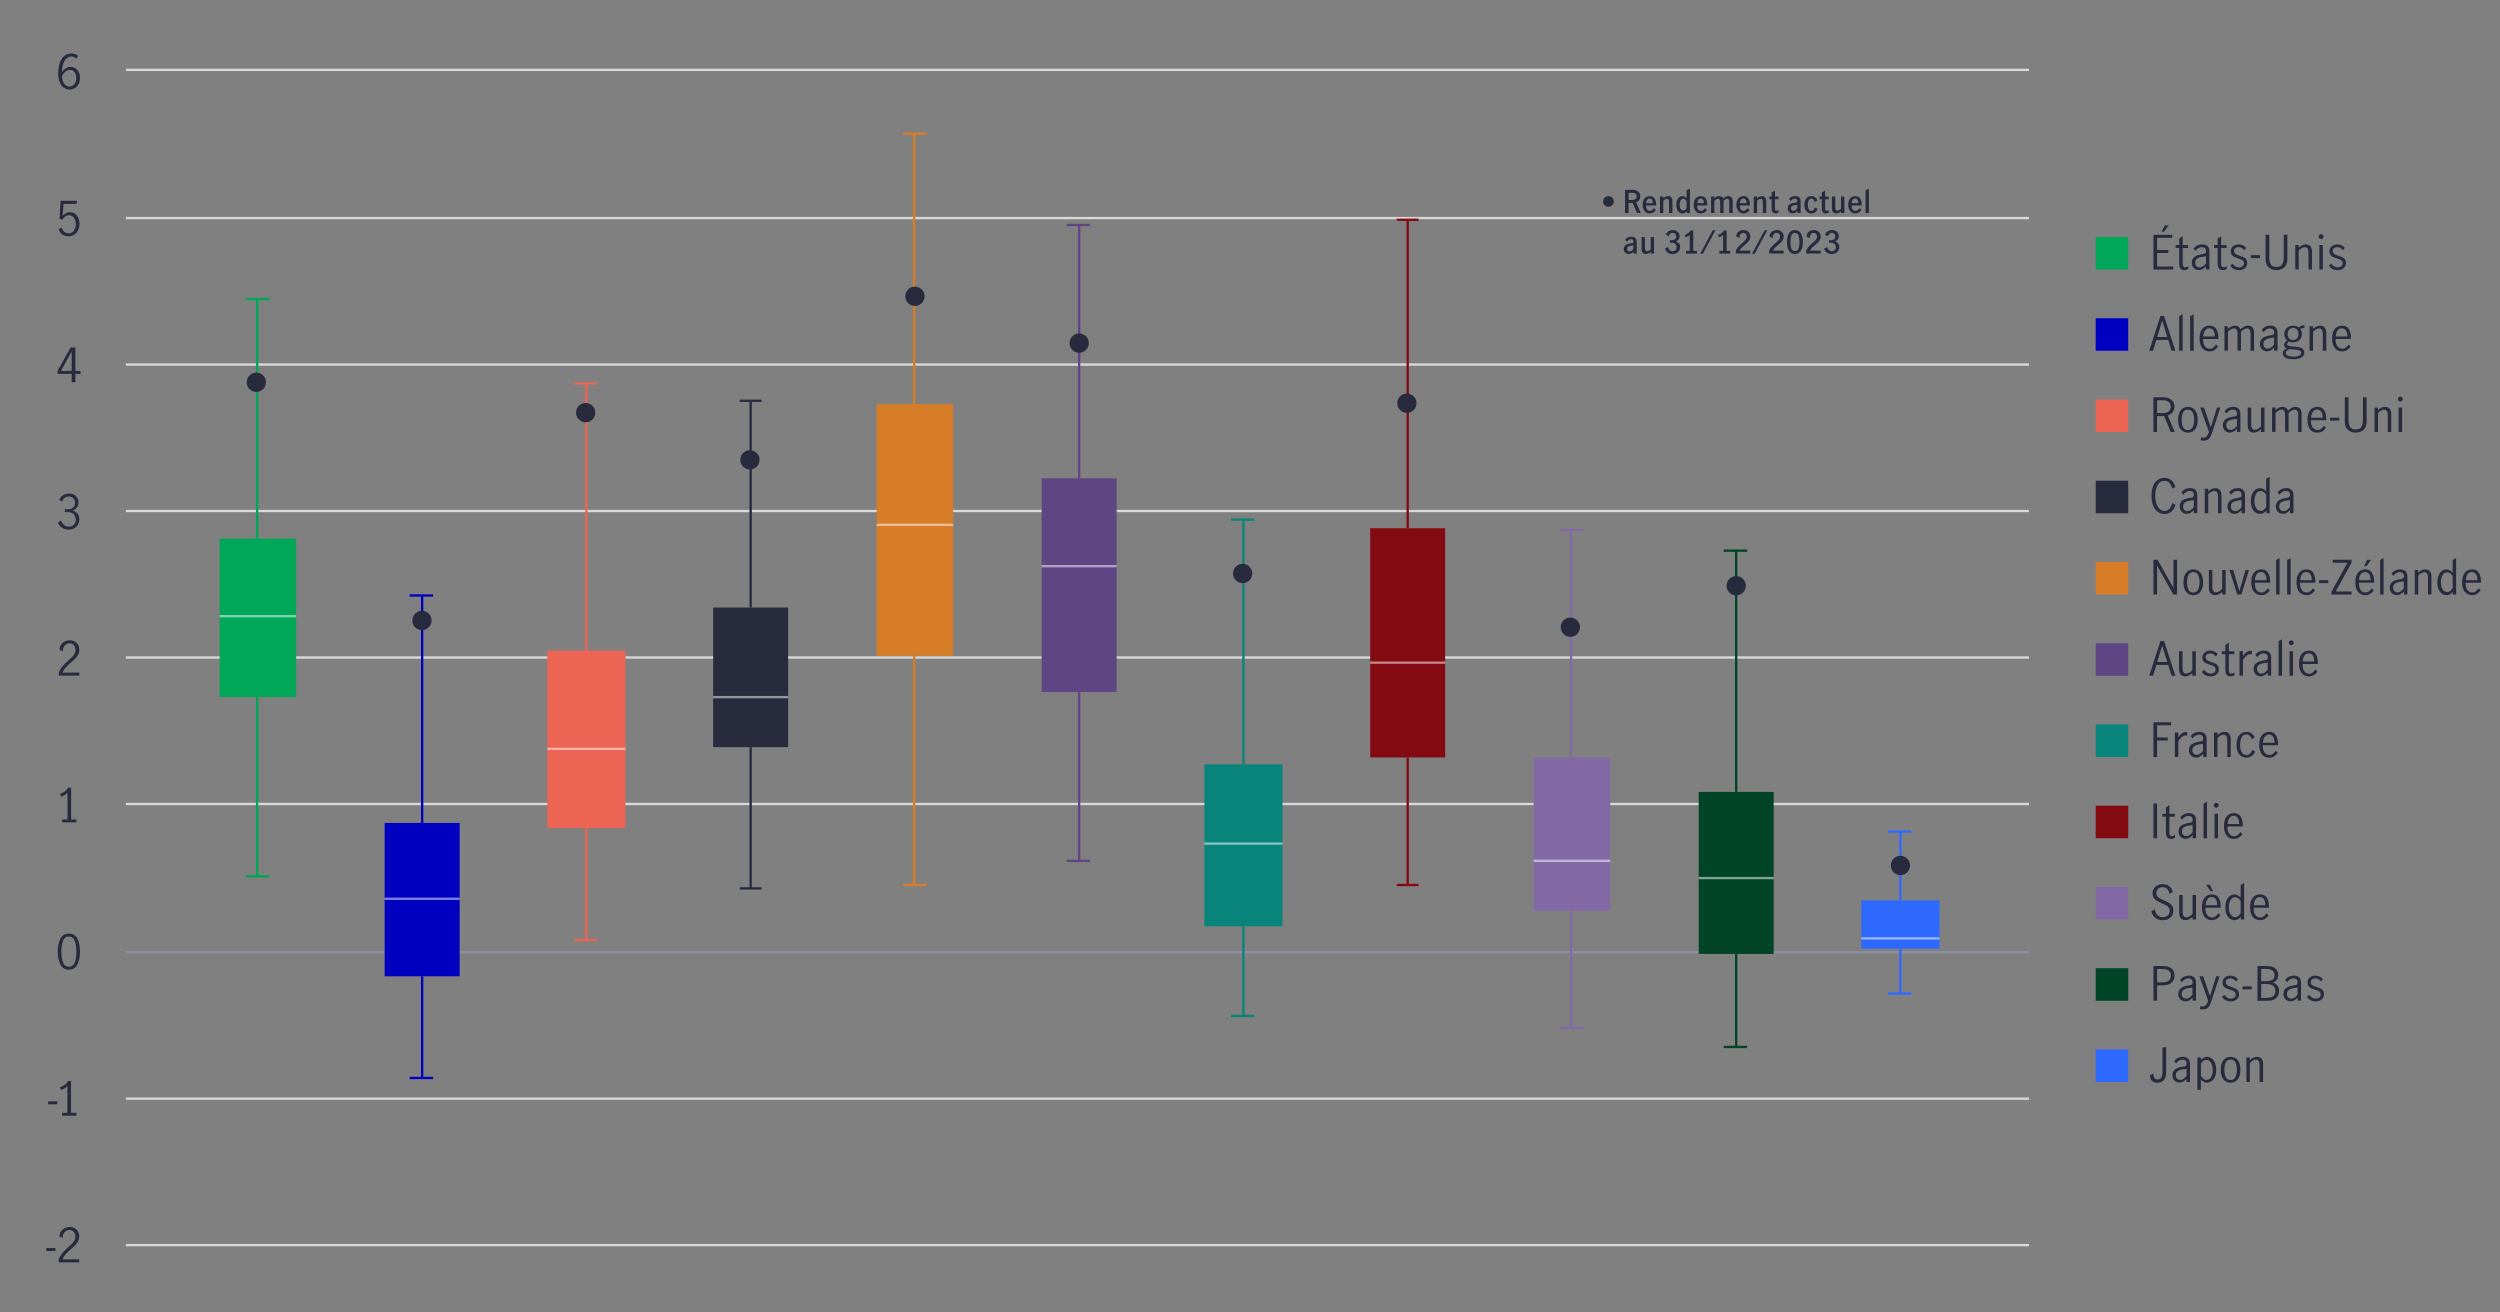 <?xml version="1.0" encoding="UTF-8"?>
<svg xmlns="http://www.w3.org/2000/svg" viewBox="0 0 800 420">
  <rect x="0" y="0" width="800" height="420" fill="#808080" stroke="none"/>
  <defs>
    <style>
      .cls-1 {
        opacity: .5;
        stroke: #fff;
      }

      .cls-1, .cls-2, .cls-3, .cls-4, .cls-5, .cls-6, .cls-7, .cls-8, .cls-9, .cls-10, .cls-11, .cls-12, .cls-13, .cls-14 {
        fill: none;
        stroke-miterlimit: 2;
        stroke-width: .75px;
      }

      .cls-15 {
        isolation: isolate;
      }

      .cls-16 {
        fill: #604584;
      }

      .cls-16, .cls-17, .cls-18, .cls-19, .cls-20, .cls-21, .cls-22, .cls-23, .cls-24, .cls-25, .cls-26 {
        stroke-width: 0px;
      }

      .cls-17 {
        fill: #836aa6;
      }

      .cls-18 {
        fill: #282b3e;
      }

      .cls-19 {
        fill: #2d69ff;
      }

      .cls-20 {
        fill: #09847b;
      }

      .cls-21 {
        fill: #d77d28;
      }

      .cls-22 {
        fill: #830a10;
      }

      .cls-23 {
        fill: #ec6453;
      }

      .cls-24 {
        fill: #00a758;
      }

      .cls-25 {
        fill: #004427;
      }

      .cls-26 {
        fill: #0000c1;
      }

      .cls-2 {
        stroke: #09847b;
      }

      .cls-3 {
        stroke: #004427;
      }

      .cls-4 {
        stroke: #8e90a2;
      }

      .cls-5 {
        stroke: #830a10;
      }

      .cls-6 {
        stroke: #0000c1;
      }

      .cls-7 {
        stroke: #d77d28;
      }

      .cls-8 {
        stroke: #d9d9d9;
      }

      .cls-9 {
        stroke: #604584;
      }

      .cls-10 {
        stroke: #836aa6;
      }

      .cls-11 {
        stroke: #2d69ff;
      }

      .cls-12 {
        stroke: #282b3e;
      }

      .cls-13 {
        stroke: #ec6453;
      }

      .cls-14 {
        mix-blend-mode: multiply;
        stroke: #00a758;
      }
    </style>
  </defs>
  <g class="cls-15">
    <g id="floating_bar_chart" data-name="floating bar chart">
      <g id="lines">
        <g>
          <line class="cls-8" x1="40.28" y1="398.44" x2="649.28" y2="398.44"/>
          <line class="cls-8" x1="40.28" y1="351.57" x2="649.28" y2="351.57"/>
          <line class="cls-4" x1="40.28" y1="304.7" x2="649.28" y2="304.7"/>
          <line class="cls-8" x1="40.28" y1="257.27" x2="649.28" y2="257.27"/>
          <line class="cls-8" x1="40.28" y1="210.4" x2="649.28" y2="210.4"/>
          <line class="cls-8" x1="40.28" y1="163.53" x2="649.28" y2="163.53"/>
          <line class="cls-8" x1="40.28" y1="116.66" x2="649.28" y2="116.66"/>
          <line class="cls-8" x1="40.28" y1="69.78" x2="649.28" y2="69.78"/>
          <line class="cls-8" x1="40.28" y1="22.36" x2="649.28" y2="22.36"/>
        </g>
      </g>
      <g id="numbers">
        <g>
          <path class="cls-18" d="M14.81,399.37h2.94v.95h-2.94v-.95Z"/>
          <path class="cls-18" d="M20.02,400.9c.5-.57,1.13-1.2,1.9-1.89.51-.45.91-.83,1.2-1.12s.53-.63.72-.99c.19-.36.29-.75.29-1.17,0-.6-.18-1.1-.53-1.51-.35-.41-.82-.62-1.4-.62-.44,0-.83.12-1.16.37s-.59.56-.76.96c-.18.39-.25.82-.23,1.27l-1.01-.53c0-.56.12-1.07.41-1.53s.67-.83,1.16-1.09c.49-.27,1.05-.41,1.66-.41s1.18.13,1.64.4c.47.27.82.63,1.07,1.09s.37.97.37,1.54-.12,1.07-.35,1.52-.52.86-.86,1.21c-.34.36-.8.78-1.39,1.28-.71.61-1.29,1.16-1.72,1.64-.44.49-.79,1.04-1.07,1.67h5.39v.96h-6.56v-1.02c.33-.79.74-1.47,1.24-2.04Z"/>
        </g>
        <g>
          <path class="cls-18" d="M15.4,352.43h2.94v.95h-2.94v-.95Z"/>
          <path class="cls-18" d="M21.56,356.09v-8.58c-.47.56-1.16,1-2.07,1.3l-.27-.9c.56-.18,1.07-.44,1.53-.79.46-.34.81-.75,1.06-1.22h.92v10.19h1.71v.93h-4.59v-.93h1.71Z"/>
        </g>
        <path class="cls-18" d="M19.33,308.64c-.57-1.1-.85-2.46-.85-4.09s.28-3.02.83-4.13c.55-1.11,1.46-1.67,2.73-1.67s2.19.56,2.74,1.67c.54,1.12.82,2.49.82,4.13s-.28,3-.85,4.09c-.56,1.1-1.47,1.65-2.71,1.65s-2.14-.55-2.71-1.65ZM23.96,307.89c.33-.96.49-2.08.49-3.34s-.16-2.39-.49-3.38c-.33-.98-.97-1.47-1.93-1.47s-1.59.49-1.91,1.47c-.33.98-.49,2.11-.49,3.38s.17,2.37.5,3.34.96,1.45,1.91,1.45,1.59-.48,1.92-1.45Z"/>
        <path class="cls-18" d="M21.59,262.22v-8.58c-.47.56-1.16,1-2.07,1.3l-.27-.9c.56-.18,1.07-.44,1.53-.79.46-.34.81-.75,1.06-1.22h.92v10.19h1.71v.93h-4.59v-.93h1.71Z"/>
        <path class="cls-18" d="M20.05,213.15c.5-.57,1.13-1.2,1.9-1.89.51-.45.91-.83,1.2-1.12s.53-.63.72-.99c.19-.36.29-.75.29-1.17,0-.6-.18-1.1-.53-1.51-.35-.41-.82-.62-1.4-.62-.44,0-.83.12-1.16.37s-.59.56-.76.96c-.18.39-.25.82-.23,1.27l-1.01-.53c0-.56.12-1.07.41-1.53s.67-.83,1.16-1.09c.49-.27,1.05-.41,1.66-.41s1.18.13,1.64.4c.47.27.82.63,1.07,1.09s.37.97.37,1.54-.12,1.07-.35,1.52-.52.86-.86,1.21c-.34.36-.8.78-1.39,1.28-.71.61-1.29,1.16-1.72,1.64-.44.49-.79,1.04-1.07,1.67h5.39v.96h-6.56v-1.02c.33-.79.74-1.47,1.24-2.04Z"/>
        <path class="cls-18" d="M19.87,168.88c-.62-.41-1.06-.98-1.33-1.7l.99-.62c.2.58.52,1.06.95,1.42.44.37.93.56,1.49.56.68,0,1.23-.2,1.64-.6.42-.4.62-.94.62-1.62,0-.88-.25-1.51-.75-1.89s-1.2-.57-2.1-.57c-.27,0-.48.01-.63.03v-.96c.24.04.51.06.81.06.79,0,1.39-.19,1.81-.57s.63-.89.63-1.53-.19-1.09-.55-1.46c-.37-.36-.87-.54-1.49-.54-.5,0-.94.15-1.31.46-.38.3-.63.69-.76,1.15l-.93-.54c.24-.61.64-1.1,1.21-1.47.57-.37,1.22-.56,1.96-.56.57,0,1.08.12,1.54.37s.81.58,1.06,1.01c.25.43.38.91.38,1.44,0,.63-.15,1.16-.45,1.59s-.79.78-1.46,1.05c.71.2,1.25.55,1.63,1.04s.56,1.07.56,1.73-.15,1.25-.45,1.75-.71.88-1.24,1.16c-.53.27-1.12.4-1.78.4-.77,0-1.47-.21-2.09-.61Z"/>
        <path class="cls-18" d="M22.94,119.63h-4.51v-1l4.15-7.41h1.54v7.47h1.65v.94h-1.65v2.7h-1.18v-2.7ZM22.94,118.69v-6.21h-.01l-3.41,6.21h3.42Z"/>
        <path class="cls-18" d="M19.94,75.06c-.55-.38-.94-.93-1.17-1.63l.96-.65c.15.58.42,1.04.82,1.38.4.34.86.51,1.39.51s.94-.14,1.29-.42c.35-.28.61-.65.77-1.1.17-.45.25-.93.25-1.44,0-.58-.1-1.08-.29-1.52-.19-.43-.45-.76-.77-.98-.32-.22-.69-.34-1.09-.34-.44,0-.84.13-1.21.4-.37.27-.67.61-.89,1.02l-.94-.22.32-5.81h5.22v.98h-4.26l-.3,3.87c.65-.8,1.41-1.2,2.29-1.2.66,0,1.22.17,1.69.52.47.34.83.8,1.07,1.36.24.57.36,1.17.36,1.81,0,.72-.14,1.39-.43,2s-.71,1.1-1.25,1.47-1.17.55-1.89.55-1.38-.19-1.93-.58Z"/>
        <path class="cls-18" d="M20.47,28.14c-.55-.37-1-.95-1.33-1.73-.34-.78-.51-1.77-.51-2.95,0-1.37.18-2.53.55-3.49.37-.96.87-1.67,1.5-2.15.63-.47,1.33-.71,2.1-.71.43,0,.83.06,1.21.18s.7.31.97.55l-.48.96c-.45-.47-1-.71-1.67-.71-.47,0-.92.16-1.37.49s-.81.85-1.11,1.58c-.3.73-.47,1.67-.52,2.82.41-.49.84-.88,1.3-1.16.46-.29.92-.43,1.4-.43.51,0,1,.13,1.47.38.47.26.85.64,1.16,1.16.3.52.45,1.17.45,1.93,0,.88-.17,1.61-.52,2.18-.35.57-.78.98-1.29,1.24-.51.26-1.02.39-1.52.39-.64,0-1.23-.19-1.78-.56ZM23.27,27.41c.33-.2.6-.51.81-.94.21-.42.32-.96.32-1.6,0-.42-.08-.82-.23-1.2-.15-.38-.38-.69-.67-.93-.3-.24-.66-.36-1.08-.36-.55,0-1.04.18-1.48.54-.43.36-.8.82-1.1,1.37.03.83.17,1.5.43,2.01.25.51.56.87.91,1.09.36.21.71.32,1.06.32s.71-.1,1.04-.3Z"/>
      </g>
      <g>
        <path class="cls-24" d="M681.03,86.24h-10.41v-10.41h10.41v10.41Z"/>
        <path class="cls-18" d="M689.1,75.13h6v.96h-4.83v3.9h3.6v.96h-3.6v4.33h5.14v.96h-6.31v-11.12ZM692.73,72.11h1.25l-1.47,2.05h-.78l1-2.05Z"/>
        <path class="cls-18" d="M697.75,85.92c-.27-.36-.4-.93-.4-1.73v-4.85h-1.14v-.93h1.14v-2.08l1.11-.67v2.76h1.75v.93h-1.75v5.06c0,.76.28,1.14.83,1.14.29,0,.6-.13.95-.39l.03.94c-.4.24-.81.36-1.25.36-.58,0-1-.18-1.27-.53Z"/>
        <path class="cls-18" d="M702.53,86.17c-.34-.19-.62-.46-.83-.82-.21-.35-.32-.78-.32-1.27,0-.82.28-1.44.84-1.88.56-.43,1.44-.73,2.64-.9.43-.05.71-.14.85-.26.14-.12.21-.36.21-.71,0-.41-.12-.72-.36-.93s-.57-.32-.98-.32-.79.12-1.15.35c-.35.23-.65.52-.89.88l-.61-.77c.7-.9,1.62-1.35,2.76-1.35.75,0,1.33.2,1.72.58.4.39.6.98.6,1.77v5.68h-1.1v-.97c-.39.39-.76.68-1.1.88-.35.2-.73.3-1.16.3s-.79-.09-1.13-.29ZM704.96,85.2c.34-.24.66-.55.94-.92v-2.25h-.03l-.96.13c-.85.12-1.47.33-1.85.62s-.58.72-.58,1.27c0,.46.13.83.38,1.1.25.28.61.41,1.06.41.35,0,.7-.12,1.04-.37Z"/>
        <path class="cls-18" d="M710.05,85.92c-.27-.36-.4-.93-.4-1.73v-4.85h-1.14v-.93h1.14v-2.08l1.11-.67v2.76h1.75v.93h-1.75v5.06c0,.76.28,1.14.83,1.14.29,0,.6-.13.95-.39l.03.94c-.4.24-.81.36-1.25.36-.58,0-1-.18-1.27-.53Z"/>
        <path class="cls-18" d="M714.88,86.1c-.47-.23-.87-.59-1.2-1.06l.72-.72c.24.37.54.67.9.9.36.23.75.34,1.19.34s.83-.12,1.13-.35c.31-.24.46-.56.46-.98,0-.29-.08-.53-.25-.72-.17-.19-.37-.34-.61-.45-.25-.11-.58-.23-1-.36-.51-.16-.92-.32-1.24-.46-.32-.15-.58-.37-.8-.66s-.33-.67-.33-1.14c0-.69.24-1.24.72-1.64.48-.4,1.08-.6,1.81-.6.48,0,.93.09,1.34.29s.76.46,1.04.81l-.58.77c-.54-.66-1.15-.99-1.83-.99-.42,0-.77.11-1.05.33s-.42.52-.42.92c0,.29.08.53.25.71.17.19.37.33.61.44.25.11.58.23,1,.36.52.17.94.33,1.25.48.32.15.58.37.8.66s.33.67.33,1.14c0,.71-.25,1.28-.76,1.7-.5.43-1.15.64-1.93.64-.57,0-1.09-.12-1.56-.35Z"/>
        <path class="cls-18" d="M720.25,81.65h2.94v.95h-2.94v-.95Z"/>
        <path class="cls-18" d="M725.98,85.57c-.67-.59-1-1.52-1-2.79v-7.65h1.19v7.07c0,1.03.16,1.83.47,2.38.32.56.92.84,1.82.84s1.51-.28,1.84-.85c.33-.56.5-1.36.5-2.38v-7.07h1.17v7.65c0,1.27-.33,2.2-1,2.79s-1.5.88-2.5.88-1.82-.29-2.48-.88Z"/>
        <path class="cls-18" d="M735.58,78.41v.83c.35-.31.71-.56,1.07-.75.36-.19.77-.29,1.21-.29.58,0,1.05.19,1.42.56.36.38.55,1,.55,1.88v5.59h-1.11v-5.57c0-.41-.1-.77-.29-1.09-.19-.32-.49-.48-.89-.48-.56,0-1.21.35-1.95,1.06v6.08h-1.11v-7.83h1.11Z"/>
        <path class="cls-18" d="M742.19,76.25c-.16-.16-.23-.34-.23-.55s.08-.41.23-.56.34-.23.55-.23.39.08.55.23.24.34.24.56-.08.4-.24.55c-.16.16-.34.24-.55.24s-.39-.08-.55-.24ZM742.2,78.41h1.11v7.83h-1.11v-7.83Z"/>
        <path class="cls-18" d="M746.46,86.1c-.47-.23-.87-.59-1.2-1.06l.72-.72c.24.37.54.67.9.9.36.23.75.34,1.19.34s.83-.12,1.13-.35c.31-.24.46-.56.46-.98,0-.29-.08-.53-.25-.72-.17-.19-.37-.34-.61-.45-.25-.11-.58-.23-1-.36-.51-.16-.92-.32-1.24-.46-.32-.15-.58-.37-.8-.66s-.33-.67-.33-1.14c0-.69.24-1.24.72-1.64.48-.4,1.08-.6,1.81-.6.48,0,.93.09,1.34.29s.76.46,1.04.81l-.58.77c-.54-.66-1.15-.99-1.83-.99-.42,0-.77.11-1.05.33s-.42.52-.42.92c0,.29.08.53.25.71.17.19.37.33.61.44.25.11.58.23,1,.36.52.17.94.33,1.25.48.32.15.58.37.8.66s.33.67.33,1.14c0,.71-.25,1.28-.76,1.7-.5.43-1.15.64-1.93.64-.57,0-1.09-.12-1.56-.35Z"/>
        <path class="cls-26" d="M681.03,112.24h-10.41v-10.41h10.41v10.41Z"/>
        <path class="cls-18" d="M694.91,112.24l-1.08-3.46h-3.81l-1.05,3.46h-1.21l3.57-11.12h1.16l3.64,11.12h-1.21ZM690.3,107.83h3.23l-1.62-5.19h-.03l-1.58,5.19Z"/>
        <path class="cls-18" d="M697.33,101.2l1.11-.64v11.68h-1.11v-11.04Z"/>
        <path class="cls-18" d="M700.86,101.2l1.11-.64v11.68h-1.11v-11.04Z"/>
        <path class="cls-18" d="M704.71,111.39c-.57-.71-.85-1.74-.85-3.09s.29-2.32.86-3.03,1.36-1.07,2.35-1.07,1.66.35,2.12,1.06.7,1.65.7,2.83c0,.16,0,.29-.02.38h-4.88c0,1.06.18,1.85.58,2.36.39.51.92.76,1.58.76.39,0,.76-.13,1.1-.38.34-.25.63-.58.85-.97l.69.64c-.29.47-.67.85-1.14,1.14-.47.29-1.01.43-1.63.43-.97,0-1.74-.35-2.31-1.07ZM708.33,105.81c-.29-.5-.75-.75-1.37-.75-.41,0-.76.13-1.05.38s-.5.58-.64.98c-.14.4-.22.82-.23,1.25h3.71c0-.74-.13-1.36-.42-1.86Z"/>
        <path class="cls-18" d="M712.92,104.41v.83c.36-.32.71-.57,1.06-.76.34-.18.74-.28,1.18-.28.89,0,1.48.39,1.77,1.17.44-.39.83-.68,1.19-.88.35-.2.75-.29,1.2-.29.61,0,1.09.19,1.44.57.35.38.53,1,.53,1.84v5.62h-1.11v-5.66c0-.39-.09-.73-.27-1.04-.18-.3-.47-.45-.87-.45-.58,0-1.22.36-1.92,1.08v6.06h-1.12v-5.66c0-.39-.09-.73-.27-1.04-.18-.3-.47-.45-.87-.45-.58,0-1.22.36-1.92,1.08v6.06h-1.11v-7.83h1.11Z"/>
        <path class="cls-18" d="M724.33,112.17c-.34-.19-.62-.46-.83-.82-.21-.35-.32-.78-.32-1.27,0-.82.28-1.44.84-1.88.56-.43,1.44-.73,2.64-.9.43-.05.71-.14.85-.26.14-.12.21-.36.21-.71,0-.41-.12-.72-.36-.93s-.57-.32-.98-.32-.79.12-1.15.35c-.35.23-.65.52-.89.88l-.61-.77c.7-.9,1.62-1.35,2.76-1.35.75,0,1.33.2,1.72.58.4.39.6.98.6,1.77v5.68h-1.1v-.97c-.39.39-.76.68-1.1.88-.35.2-.73.3-1.16.3s-.79-.09-1.13-.29ZM726.76,111.2c.34-.24.66-.55.94-.92v-2.25h-.03l-.96.13c-.85.12-1.47.33-1.85.62s-.58.72-.58,1.27c0,.46.13.83.38,1.1.25.28.61.41,1.06.41.35,0,.7-.12,1.04-.37Z"/>
        <path class="cls-18" d="M737.04,104.97c-.27,0-.58.11-.92.32.32.45.48.99.48,1.6,0,.53-.12,1-.38,1.41-.25.41-.59.73-1.02.95-.43.22-.91.33-1.42.33s-.95-.09-1.33-.27c-.4.32-.6.62-.6.9,0,.32.51.53,1.53.63l1.32.11c.87.08,1.53.26,2,.55.46.29.69.72.69,1.3,0,.7-.32,1.24-.96,1.6-.64.37-1.5.56-2.58.56s-1.92-.17-2.5-.51c-.58-.34-.87-.81-.87-1.4,0-.68.44-1.19,1.32-1.53-.3-.11-.53-.26-.68-.45-.16-.19-.23-.41-.23-.66s.07-.5.2-.71.39-.47.76-.79c-.29-.23-.51-.52-.66-.86-.15-.35-.22-.72-.22-1.13,0-.53.12-1,.38-1.41.25-.41.59-.73,1.03-.95.43-.23.92-.34,1.46-.34.71,0,1.32.19,1.83.57.26-.23.5-.4.72-.52.22-.12.46-.17.72-.17l.31.02v.93c-.12-.04-.24-.06-.36-.06ZM732.79,111.72c-.49.15-.84.32-1.04.5-.21.18-.31.42-.31.72,0,.4.23.7.68.89.46.2,1.06.29,1.82.29.68,0,1.25-.09,1.72-.29.47-.19.71-.5.71-.92,0-.32-.16-.55-.46-.7-.31-.14-.83-.26-1.56-.34l-1.56-.17ZM735.06,108.27c.31-.35.46-.81.46-1.38s-.14-1.03-.43-1.39c-.29-.36-.71-.53-1.28-.53s-1,.19-1.31.56c-.31.38-.47.84-.47,1.39s.16.99.47,1.34c.32.36.74.53,1.27.53s.98-.17,1.29-.52Z"/>
        <path class="cls-18" d="M740.16,104.41v.83c.35-.31.71-.56,1.07-.75.36-.19.77-.29,1.21-.29.58,0,1.05.19,1.42.56.36.38.55,1,.55,1.88v5.59h-1.11v-5.57c0-.41-.1-.77-.29-1.09-.19-.32-.49-.48-.89-.48-.56,0-1.21.35-1.95,1.06v6.08h-1.11v-7.83h1.11Z"/>
        <path class="cls-18" d="M747.12,111.39c-.57-.71-.85-1.74-.85-3.09s.29-2.32.86-3.03,1.36-1.07,2.35-1.07,1.66.35,2.12,1.06.7,1.65.7,2.83c0,.16,0,.29-.02.38h-4.88c0,1.06.18,1.85.58,2.36.39.51.92.76,1.58.76.39,0,.76-.13,1.1-.38.34-.25.63-.58.85-.97l.69.64c-.29.47-.67.85-1.14,1.14-.47.29-1.01.43-1.63.43-.97,0-1.74-.35-2.31-1.07ZM750.73,105.81c-.29-.5-.75-.75-1.37-.75-.41,0-.76.13-1.05.38s-.5.58-.64.98c-.14.4-.22.82-.23,1.25h3.71c0-.74-.13-1.36-.42-1.86Z"/>
        <path class="cls-23" d="M681.03,138.24h-10.41v-10.41h10.41v10.41Z"/>
        <path class="cls-18" d="M694.63,138.24l-2.13-5.12c-.09.01-.24.02-.45.02h-1.79v5.1h-1.17v-11.12h3.01c1.21,0,2.13.28,2.77.83s.95,1.29.95,2.24c0,.64-.19,1.2-.56,1.69-.38.48-.91.83-1.6,1.04l2.27,5.33h-1.31ZM692.07,132.18c.88,0,1.53-.18,1.94-.54.42-.36.62-.85.62-1.47,0-.66-.21-1.17-.64-1.54-.43-.37-1.06-.55-1.9-.55h-1.83v4.1h1.8Z"/>
        <path class="cls-18" d="M697.84,137.39c-.58-.71-.86-1.73-.86-3.06s.29-2.35.86-3.06,1.34-1.07,2.29-1.07,1.72.36,2.29,1.07c.56.71.85,1.73.85,3.06s-.28,2.35-.85,3.06c-.57.71-1.33,1.07-2.29,1.07s-1.71-.35-2.29-1.07ZM701.69,136.62c.29-.65.44-1.42.44-2.29s-.15-1.64-.44-2.29c-.3-.65-.82-.97-1.57-.97s-1.28.32-1.57.97c-.29.65-.43,1.41-.43,2.3s.14,1.66.43,2.3c.29.64.81.97,1.57.97s1.27-.33,1.57-.98Z"/>
        <path class="cls-18" d="M704.22,140.9l.1-.95c.21.08.42.12.63.12.55,0,.96-.16,1.23-.48.27-.32.5-.78.69-1.38l-2.8-7.8h1.19l2.19,6.34h.01l1.98-6.34h1.08l-2.76,8.33c-.26.77-.58,1.34-.98,1.72-.39.38-.96.56-1.69.56-.31,0-.6-.04-.87-.12Z"/>
        <path class="cls-18" d="M712.45,138.17c-.34-.19-.62-.46-.83-.82-.21-.35-.32-.78-.32-1.27,0-.82.28-1.44.84-1.88.56-.43,1.44-.73,2.64-.9.43-.05.71-.14.85-.26.14-.12.21-.36.21-.71,0-.41-.12-.72-.36-.93s-.57-.32-.98-.32-.79.12-1.15.35c-.35.23-.65.52-.89.88l-.61-.77c.7-.9,1.62-1.35,2.76-1.35.75,0,1.33.2,1.72.58.4.39.6.98.6,1.77v5.68h-1.1v-.97c-.39.39-.76.68-1.1.88-.35.2-.73.3-1.16.3s-.79-.09-1.13-.29ZM714.88,137.2c.34-.24.66-.55.94-.92v-2.25h-.03l-.96.13c-.85.12-1.47.33-1.85.62s-.58.72-.58,1.27c0,.46.13.83.38,1.1.25.28.61.41,1.06.41.35,0,.7-.12,1.04-.37Z"/>
        <path class="cls-18" d="M719.81,137.89c-.37-.38-.55-1-.55-1.87v-5.61h1.11v5.58c0,.4.1.76.29,1.08.2.32.5.48.91.48.33,0,.66-.1.98-.31.32-.21.65-.46.97-.76v-6.08h1.11v7.83h-1.11v-.81c-.37.31-.74.56-1.1.74-.36.18-.76.28-1.2.28-.58,0-1.05-.19-1.42-.56Z"/>
        <path class="cls-18" d="M728.16,130.41v.83c.36-.32.71-.57,1.06-.76.35-.18.74-.28,1.18-.28.89,0,1.48.39,1.77,1.17.44-.39.83-.68,1.18-.88.35-.2.75-.29,1.2-.29.61,0,1.09.19,1.44.57.35.38.53,1,.53,1.84v5.62h-1.11v-5.66c0-.39-.09-.73-.27-1.04-.18-.3-.47-.45-.87-.45-.58,0-1.22.36-1.92,1.08v6.06h-1.12v-5.66c0-.39-.09-.73-.27-1.04-.18-.3-.47-.45-.87-.45-.58,0-1.22.36-1.92,1.08v6.06h-1.11v-7.83h1.11Z"/>
        <path class="cls-18" d="M739.23,137.39c-.57-.71-.85-1.74-.85-3.09s.29-2.32.86-3.03,1.36-1.07,2.35-1.07,1.66.35,2.12,1.06.7,1.65.7,2.83c0,.16,0,.29-.02.38h-4.88c0,1.06.18,1.85.58,2.36.39.51.92.76,1.58.76.39,0,.76-.13,1.1-.38.34-.25.63-.58.85-.97l.69.64c-.29.47-.67.85-1.14,1.14-.47.29-1.01.43-1.63.43-.97,0-1.74-.35-2.31-1.07ZM742.84,131.81c-.29-.5-.75-.75-1.37-.75-.41,0-.76.13-1.05.38s-.5.58-.64.98c-.14.4-.22.82-.23,1.25h3.71c0-.74-.13-1.36-.42-1.86Z"/>
        <path class="cls-18" d="M745.62,133.65h2.94v.95h-2.94v-.95Z"/>
        <path class="cls-18" d="M751.34,137.57c-.67-.59-1-1.52-1-2.79v-7.65h1.18v7.07c0,1.03.16,1.83.47,2.38.32.56.92.84,1.82.84s1.52-.28,1.85-.85c.33-.56.49-1.36.49-2.38v-7.07h1.17v7.65c0,1.27-.33,2.2-1,2.79s-1.5.88-2.5.88-1.82-.29-2.48-.88Z"/>
        <path class="cls-18" d="M760.95,130.41v.83c.35-.31.71-.56,1.07-.75s.77-.29,1.21-.29c.58,0,1.05.19,1.42.56s.55,1,.55,1.88v5.59h-1.11v-5.57c0-.41-.1-.77-.29-1.09-.2-.32-.49-.48-.89-.48-.56,0-1.21.35-1.95,1.06v6.08h-1.11v-7.83h1.11Z"/>
        <path class="cls-18" d="M767.56,128.25c-.16-.16-.23-.34-.23-.55s.08-.41.23-.56.34-.23.55-.23.39.08.55.23.24.34.24.56-.08.4-.24.55c-.16.16-.34.24-.55.24s-.39-.08-.55-.24ZM767.56,130.41h1.11v7.83h-1.11v-7.83Z"/>
        <path class="cls-18" d="M681.03,164.24h-10.41v-10.41h10.41v10.41Z"/>
        <path class="cls-18" d="M690.44,163.76c-.62-.47-1.11-1.14-1.45-2.01s-.51-1.89-.51-3.06.17-2.22.5-3.09.81-1.54,1.43-2,1.36-.69,2.21-.69c.9,0,1.65.26,2.25.79.6.52,1.01,1.24,1.25,2.14l-1.02.54c-.16-.74-.45-1.34-.86-1.81s-.95-.71-1.62-.71c-.58,0-1.09.19-1.53.57-.44.38-.78.93-1.03,1.66s-.37,1.59-.37,2.6c0,.95.12,1.79.37,2.52.25.73.59,1.3,1.04,1.7.45.4.95.61,1.52.61.66,0,1.2-.25,1.61-.74.42-.49.71-1.1.88-1.82l1.04.57c-.23.89-.65,1.6-1.25,2.14-.6.54-1.36.8-2.27.8-.83,0-1.56-.23-2.18-.71Z"/>
        <path class="cls-18" d="M698.65,164.17c-.34-.19-.62-.46-.83-.82-.21-.35-.32-.78-.32-1.27,0-.82.28-1.44.84-1.88.56-.43,1.44-.73,2.64-.9.43-.05.71-.14.85-.26.14-.12.21-.36.21-.71,0-.41-.12-.72-.36-.93s-.57-.32-.98-.32-.79.12-1.15.35c-.35.23-.65.52-.89.88l-.61-.77c.7-.9,1.62-1.35,2.76-1.35.75,0,1.33.2,1.72.58.4.39.6.98.6,1.77v5.68h-1.1v-.97c-.39.39-.76.68-1.1.88-.35.2-.73.3-1.16.3s-.79-.09-1.13-.29ZM701.08,163.2c.34-.24.66-.55.94-.92v-2.25h-.03l-.96.13c-.85.12-1.47.33-1.85.62s-.58.72-.58,1.27c0,.46.13.83.38,1.1.25.28.61.41,1.06.41.35,0,.7-.12,1.04-.37Z"/>
        <path class="cls-18" d="M706.62,156.41v.83c.35-.31.71-.56,1.07-.75s.77-.29,1.21-.29c.58,0,1.05.19,1.42.56s.55,1,.55,1.88v5.59h-1.11v-5.57c0-.41-.1-.77-.29-1.09-.2-.32-.49-.48-.89-.48-.56,0-1.21.35-1.95,1.06v6.08h-1.11v-7.83h1.11Z"/>
        <path class="cls-18" d="M713.92,164.17c-.34-.19-.62-.46-.83-.82-.21-.35-.32-.78-.32-1.27,0-.82.28-1.44.84-1.88.56-.43,1.44-.73,2.64-.9.43-.05.71-.14.85-.26.14-.12.21-.36.21-.71,0-.41-.12-.72-.36-.93s-.57-.32-.98-.32-.79.12-1.15.35c-.35.23-.65.52-.89.88l-.61-.77c.7-.9,1.62-1.35,2.76-1.35.75,0,1.33.2,1.72.58.4.39.6.98.6,1.77v5.68h-1.1v-.97c-.39.39-.76.68-1.1.88-.35.2-.73.3-1.16.3s-.79-.09-1.13-.29ZM716.35,163.2c.34-.24.66-.55.94-.92v-2.25h-.03l-.96.13c-.85.12-1.47.33-1.85.62s-.58.72-.58,1.27c0,.46.13.83.38,1.1.25.28.61.41,1.06.41.35,0,.7-.12,1.04-.37Z"/>
        <path class="cls-18" d="M721.87,164.05c-.45-.26-.83-.7-1.13-1.3-.3-.61-.46-1.39-.46-2.36s.14-1.74.43-2.37c.29-.63.66-1.09,1.11-1.38.45-.29.91-.43,1.38-.43.36,0,.7.09,1.03.28.33.19.64.43.95.74v-4.02l1.11-.64v11.68h-1.05v-.84c-.32.35-.64.61-.95.79-.31.17-.67.26-1.08.26-.45,0-.9-.13-1.35-.4ZM724.45,163.09c.31-.27.56-.58.74-.93v-3.83c-.21-.35-.46-.64-.75-.86s-.62-.34-.99-.34c-.7,0-1.22.32-1.55.97-.33.65-.5,1.41-.5,2.3,0,.67.1,1.24.29,1.7.19.46.45.81.76,1.04.32.23.65.34,1,.34s.68-.13,1-.41Z"/>
        <path class="cls-18" d="M729.4,164.17c-.34-.19-.62-.46-.83-.82-.21-.35-.31-.78-.31-1.27,0-.82.28-1.44.84-1.88.56-.43,1.44-.73,2.64-.9.43-.05.71-.14.86-.26.14-.12.21-.36.21-.71,0-.41-.12-.72-.36-.93-.24-.21-.56-.32-.97-.32s-.79.12-1.15.35c-.36.23-.65.52-.89.88l-.62-.77c.7-.9,1.62-1.35,2.76-1.35.75,0,1.33.2,1.73.58.4.39.6.98.6,1.77v5.68h-1.09v-.97c-.39.39-.76.68-1.1.88s-.73.3-1.16.3-.79-.09-1.13-.29ZM731.83,163.2c.35-.24.66-.55.94-.92v-2.25h-.03l-.96.13c-.85.12-1.47.33-1.85.62-.39.29-.58.72-.58,1.27,0,.46.13.83.38,1.1.25.28.61.41,1.06.41.35,0,.7-.12,1.04-.37Z"/>
        <path class="cls-21" d="M681.03,190.24h-10.41v-10.41h10.41v10.41Z"/>
        <path class="cls-18" d="M689.1,179.13h1.33l5.04,8.94h.03v-8.94h1.16v11.12h-1.18l-5.18-9.2h-.03v9.2h-1.17v-11.12Z"/>
        <path class="cls-18" d="M699.56,189.39c-.58-.71-.86-1.73-.86-3.06s.29-2.35.86-3.06,1.34-1.07,2.29-1.07,1.72.36,2.29,1.07c.56.71.85,1.73.85,3.06s-.28,2.35-.85,3.06c-.57.71-1.33,1.07-2.29,1.07s-1.71-.35-2.29-1.07ZM703.42,188.62c.29-.65.44-1.42.44-2.29s-.15-1.64-.44-2.29c-.3-.65-.82-.97-1.57-.97s-1.28.32-1.57.97c-.29.65-.43,1.41-.43,2.3s.14,1.66.43,2.3c.29.64.81.97,1.57.97s1.27-.33,1.57-.98Z"/>
        <path class="cls-18" d="M707.39,189.89c-.36-.38-.55-1-.55-1.87v-5.61h1.11v5.58c0,.4.1.76.29,1.08s.5.48.91.48c.33,0,.66-.1.98-.31s.65-.46.97-.76v-6.08h1.11v7.83h-1.11v-.81c-.37.31-.74.56-1.09.74-.36.18-.76.28-1.2.28-.58,0-1.05-.19-1.42-.56Z"/>
        <path class="cls-18" d="M713.44,182.41h1.2l1.95,6.74h.03l1.94-6.74h1.12l-2.42,7.83h-1.35l-2.47-7.83Z"/>
        <path class="cls-18" d="M721.26,189.39c-.57-.71-.85-1.74-.85-3.09s.29-2.32.86-3.03,1.36-1.07,2.35-1.07,1.66.35,2.12,1.06.7,1.65.7,2.83c0,.16,0,.29-.02.38h-4.88c0,1.06.18,1.85.58,2.36.39.51.92.76,1.58.76.39,0,.76-.13,1.1-.38.34-.25.63-.58.85-.97l.69.64c-.29.47-.67.85-1.14,1.14-.47.29-1.01.43-1.63.43-.97,0-1.74-.35-2.31-1.07ZM724.87,183.81c-.29-.5-.75-.75-1.37-.75-.41,0-.76.13-1.05.38s-.5.58-.64.98c-.14.4-.22.82-.23,1.25h3.71c0-.74-.13-1.36-.42-1.86Z"/>
        <path class="cls-18" d="M728.35,179.2l1.11-.64v11.68h-1.11v-11.04Z"/>
        <path class="cls-18" d="M731.88,179.2l1.11-.64v11.68h-1.11v-11.04Z"/>
        <path class="cls-18" d="M735.73,189.39c-.57-.71-.85-1.74-.85-3.09s.29-2.32.86-3.03,1.36-1.07,2.35-1.07,1.66.35,2.12,1.06.7,1.65.7,2.83c0,.16,0,.29-.02.38h-4.88c0,1.06.18,1.85.58,2.36.39.51.92.76,1.58.76.39,0,.76-.13,1.1-.38.34-.25.63-.58.85-.97l.69.64c-.29.47-.67.85-1.14,1.14-.47.29-1.01.43-1.63.43-.97,0-1.74-.35-2.31-1.07ZM739.35,183.81c-.29-.5-.75-.75-1.37-.75-.41,0-.76.13-1.05.38s-.5.58-.64.98c-.14.4-.22.82-.23,1.25h3.71c0-.74-.13-1.36-.42-1.86Z"/>
        <path class="cls-18" d="M742.12,185.65h2.94v.95h-2.94v-.95Z"/>
        <path class="cls-18" d="M752.5,179.13v.93l-5.07,9.21h5.07v.97h-6.43v-.86l5.1-9.3h-4.68v-.96h6.01Z"/>
        <path class="cls-18" d="M754.56,189.39c-.57-.71-.86-1.74-.86-3.09s.29-2.32.86-3.03c.57-.71,1.36-1.07,2.35-1.07s1.66.35,2.12,1.06.7,1.65.7,2.83c0,.16,0,.29-.01.38h-4.88c-.01,1.06.18,1.85.58,2.36.39.51.92.76,1.58.76.39,0,.76-.13,1.1-.38.35-.25.63-.58.85-.97l.69.64c-.29.47-.67.85-1.14,1.14-.47.29-1.02.43-1.64.43-.97,0-1.74-.35-2.31-1.07ZM758.17,183.81c-.29-.5-.75-.75-1.37-.75-.41,0-.76.13-1.05.38s-.51.58-.65.98c-.14.4-.21.82-.22,1.25h3.71c0-.74-.13-1.36-.42-1.86ZM757.48,179.13h1.25l-1.47,2.06h-.78l1-2.06Z"/>
        <path class="cls-18" d="M761.65,179.2l1.11-.64v11.68h-1.11v-11.04Z"/>
        <path class="cls-18" d="M765.85,190.17c-.34-.19-.62-.46-.83-.82-.21-.35-.31-.78-.31-1.27,0-.82.28-1.44.84-1.88.56-.43,1.44-.73,2.64-.9.43-.05.71-.14.86-.26.14-.12.21-.36.21-.71,0-.41-.12-.72-.36-.93-.24-.21-.56-.32-.97-.32s-.79.12-1.15.35c-.36.23-.65.52-.89.88l-.62-.77c.7-.9,1.62-1.35,2.76-1.35.75,0,1.33.2,1.73.58.4.39.6.98.6,1.77v5.68h-1.09v-.97c-.39.39-.76.68-1.1.88s-.73.3-1.16.3-.79-.09-1.13-.29ZM768.28,189.2c.35-.24.66-.55.94-.92v-2.25h-.03l-.96.13c-.85.12-1.47.33-1.85.62-.39.29-.58.72-.58,1.27,0,.46.13.83.38,1.1.25.28.61.41,1.06.41.35,0,.7-.12,1.04-.37Z"/>
        <path class="cls-18" d="M773.82,182.41v.83c.35-.31.71-.56,1.07-.75.36-.19.77-.29,1.21-.29.58,0,1.05.19,1.42.56.36.38.55,1,.55,1.88v5.59h-1.11v-5.57c0-.41-.1-.77-.29-1.09-.19-.32-.49-.48-.89-.48-.56,0-1.21.35-1.95,1.06v6.08h-1.11v-7.83h1.11Z"/>
        <path class="cls-18" d="M781.54,190.05c-.45-.26-.83-.7-1.13-1.3-.3-.61-.46-1.39-.46-2.36s.14-1.74.43-2.37c.29-.63.66-1.09,1.11-1.38.45-.29.91-.43,1.38-.43.36,0,.7.09,1.03.28.33.19.64.43.95.74v-4.02l1.11-.64v11.68h-1.05v-.84c-.32.35-.64.61-.95.79-.31.17-.67.26-1.08.26-.45,0-.9-.13-1.35-.4ZM784.12,189.09c.31-.27.56-.58.74-.93v-3.83c-.21-.35-.46-.64-.75-.86s-.62-.34-.99-.34c-.7,0-1.22.32-1.55.97-.33.65-.5,1.41-.5,2.3,0,.67.1,1.24.29,1.7.19.46.45.81.76,1.04.32.23.65.34,1,.34s.68-.13,1-.41Z"/>
        <path class="cls-18" d="M788.73,189.39c-.57-.71-.85-1.74-.85-3.09s.29-2.32.86-3.03,1.36-1.07,2.35-1.07,1.66.35,2.12,1.06.7,1.65.7,2.83c0,.16,0,.29-.02.38h-4.88c0,1.06.18,1.85.58,2.36.39.51.92.76,1.58.76.39,0,.76-.13,1.1-.38.34-.25.63-.58.85-.97l.69.64c-.29.47-.67.85-1.14,1.14-.47.29-1.01.43-1.63.43-.97,0-1.74-.35-2.31-1.07ZM792.34,183.81c-.29-.5-.75-.75-1.37-.75-.41,0-.76.13-1.05.38s-.5.58-.64.98c-.14.4-.22.82-.23,1.25h3.71c0-.74-.13-1.36-.42-1.86Z"/>
        <path class="cls-16" d="M681.03,216.24h-10.41v-10.41h10.41v10.41Z"/>
        <path class="cls-18" d="M694.91,216.24l-1.08-3.46h-3.81l-1.05,3.46h-1.21l3.57-11.12h1.16l3.64,11.12h-1.21ZM690.3,211.83h3.23l-1.62-5.19h-.03l-1.58,5.19Z"/>
        <path class="cls-18" d="M697.84,215.89c-.37-.38-.55-1-.55-1.87v-5.61h1.11v5.58c0,.4.1.76.29,1.08.2.32.5.48.91.48.33,0,.66-.1.98-.31.32-.21.65-.46.97-.76v-6.08h1.11v7.83h-1.11v-.81c-.37.31-.74.56-1.1.74-.36.18-.76.28-1.2.28-.58,0-1.05-.19-1.42-.56Z"/>
        <path class="cls-18" d="M705.79,216.1c-.47-.23-.87-.59-1.2-1.06l.72-.72c.24.37.54.67.9.9.36.23.75.34,1.19.34s.83-.12,1.13-.35c.31-.24.46-.56.46-.98,0-.29-.08-.53-.25-.72-.17-.19-.37-.34-.61-.45-.25-.11-.58-.23-1-.36-.51-.16-.92-.32-1.24-.46-.32-.15-.58-.37-.8-.66s-.33-.67-.33-1.14c0-.69.24-1.24.72-1.64.48-.4,1.08-.6,1.81-.6.48,0,.93.09,1.34.29s.76.46,1.04.81l-.58.77c-.54-.66-1.15-.99-1.83-.99-.42,0-.77.11-1.05.33s-.42.52-.42.92c0,.29.08.53.25.71.17.19.37.33.61.44.25.11.58.23,1,.36.52.17.94.33,1.25.48.32.15.58.37.8.66s.33.67.33,1.14c0,.71-.25,1.28-.76,1.7-.5.43-1.15.64-1.93.64-.57,0-1.09-.12-1.56-.35Z"/>
        <path class="cls-18" d="M712.52,215.92c-.26-.36-.4-.93-.4-1.73v-4.85h-1.14v-.93h1.14v-2.08l1.11-.67v2.76h1.75v.93h-1.75v5.06c0,.76.27,1.14.82,1.14.29,0,.61-.13.95-.39l.03.94c-.4.24-.82.36-1.25.36-.58,0-1-.18-1.27-.53Z"/>
        <path class="cls-18" d="M717.75,208.41v1.53c.4-.57.79-1,1.16-1.28.37-.28.8-.42,1.29-.42.13,0,.26.01.39.04v1.11c-.2-.04-.37-.06-.5-.06-.38,0-.75.14-1.11.41-.36.28-.77.74-1.23,1.4v5.08h-1.11v-7.83h1.11Z"/>
        <path class="cls-18" d="M722.29,216.17c-.34-.19-.62-.46-.83-.82-.21-.35-.32-.78-.32-1.27,0-.82.28-1.44.84-1.88.56-.43,1.44-.73,2.64-.9.43-.05.71-.14.85-.26.14-.12.21-.36.21-.71,0-.41-.12-.72-.36-.93s-.57-.32-.98-.32-.79.12-1.15.35c-.35.23-.65.52-.89.88l-.61-.77c.7-.9,1.62-1.35,2.76-1.35.75,0,1.33.2,1.72.58.4.39.6.98.6,1.77v5.68h-1.1v-.97c-.39.39-.76.68-1.1.88-.35.2-.73.3-1.16.3s-.79-.09-1.13-.29ZM724.72,215.2c.34-.24.66-.55.94-.92v-2.25h-.03l-.96.13c-.85.12-1.47.33-1.85.62s-.58.72-.58,1.27c0,.46.13.83.38,1.1.25.28.61.41,1.06.41.35,0,.7-.12,1.04-.37Z"/>
        <path class="cls-18" d="M729.15,205.2l1.11-.64v11.68h-1.11v-11.04Z"/>
        <path class="cls-18" d="M732.65,206.25c-.16-.16-.23-.34-.23-.55s.08-.41.23-.56.34-.23.55-.23.39.08.55.23.24.34.24.56-.08.4-.24.55c-.16.16-.34.24-.55.24s-.39-.08-.55-.24ZM732.66,208.41h1.11v7.83h-1.11v-7.83Z"/>
        <path class="cls-18" d="M736.53,215.39c-.57-.71-.85-1.74-.85-3.09s.29-2.32.86-3.03,1.36-1.07,2.35-1.07,1.66.35,2.12,1.06.7,1.65.7,2.83c0,.16,0,.29-.02.38h-4.88c0,1.06.18,1.85.58,2.36.39.51.92.76,1.58.76.39,0,.76-.13,1.1-.38.34-.25.63-.58.85-.97l.69.64c-.29.47-.67.85-1.14,1.14-.47.29-1.01.43-1.63.43-.97,0-1.74-.35-2.31-1.07ZM740.14,209.81c-.29-.5-.75-.75-1.37-.75-.41,0-.76.13-1.05.38s-.5.58-.64.98c-.14.4-.22.82-.23,1.25h3.71c0-.74-.13-1.36-.42-1.86Z"/>
        <path class="cls-20" d="M681.03,242.24h-10.41v-10.41h10.41v10.41Z"/>
        <path class="cls-18" d="M689.1,231.13h5.67v.96h-4.5v3.9h3.42v.96h-3.42v5.29h-1.17v-11.12Z"/>
        <path class="cls-18" d="M697.07,234.41v1.53c.4-.57.78-1,1.15-1.28.37-.28.8-.42,1.29-.42.13,0,.26.01.39.04v1.11c-.2-.04-.37-.06-.5-.06-.38,0-.75.14-1.11.41s-.77.74-1.23,1.4v5.08h-1.11v-7.83h1.11Z"/>
        <path class="cls-18" d="M701.6,242.17c-.34-.19-.62-.46-.83-.82-.21-.35-.31-.78-.31-1.27,0-.82.28-1.44.84-1.88.56-.43,1.44-.73,2.64-.9.43-.05.71-.14.86-.26.14-.12.21-.36.21-.71,0-.41-.12-.72-.36-.93-.24-.21-.56-.32-.97-.32s-.79.12-1.15.35c-.36.23-.65.52-.89.88l-.62-.77c.7-.9,1.62-1.35,2.76-1.35.75,0,1.33.2,1.73.58.4.39.6.98.6,1.77v5.68h-1.09v-.97c-.39.39-.76.68-1.1.88s-.73.3-1.16.3-.79-.09-1.13-.29ZM704.03,241.2c.35-.24.66-.55.94-.92v-2.25h-.03l-.96.13c-.85.12-1.47.33-1.85.62-.39.29-.58.72-.58,1.27,0,.46.13.83.38,1.1.25.28.61.41,1.06.41.35,0,.7-.12,1.04-.37Z"/>
        <path class="cls-18" d="M709.58,234.41v.83c.35-.31.71-.56,1.07-.75.36-.19.77-.29,1.21-.29.58,0,1.05.19,1.42.56.36.38.55,1,.55,1.88v5.59h-1.11v-5.57c0-.41-.1-.77-.29-1.09-.19-.32-.49-.48-.89-.48-.56,0-1.21.35-1.95,1.06v6.08h-1.11v-7.83h1.11Z"/>
        <path class="cls-18" d="M716.56,241.4c-.59-.71-.88-1.74-.88-3.08,0-.88.13-1.63.41-2.25.27-.62.65-1.09,1.13-1.4.49-.32,1.05-.47,1.69-.47s1.18.16,1.59.46c.41.31.74.75.99,1.32l-.9.57c-.15-.43-.37-.79-.65-1.07s-.64-.43-1.08-.43c-.74,0-1.26.32-1.57.97s-.46,1.42-.46,2.29c0,.95.16,1.74.48,2.36s.85.93,1.59.93c.47,0,.85-.15,1.13-.46.29-.3.52-.7.7-1.19l.92.54c-.25.59-.62,1.07-1.1,1.42-.49.36-1.03.54-1.64.54-.97,0-1.75-.35-2.34-1.06Z"/>
        <path class="cls-18" d="M723.81,241.39c-.57-.71-.86-1.74-.86-3.09s.29-2.32.86-3.03c.57-.71,1.36-1.07,2.35-1.07s1.66.35,2.12,1.06.7,1.65.7,2.83c0,.16,0,.29-.01.38h-4.88c-.01,1.06.18,1.85.58,2.36.39.51.92.76,1.58.76.39,0,.76-.13,1.1-.38.35-.25.63-.58.85-.97l.69.64c-.29.47-.67.85-1.14,1.14-.47.29-1.02.43-1.64.43-.97,0-1.74-.35-2.31-1.07ZM727.42,235.81c-.29-.5-.75-.75-1.37-.75-.41,0-.76.13-1.05.38s-.51.58-.65.98c-.14.4-.21.82-.22,1.25h3.71c0-.74-.13-1.36-.42-1.86Z"/>
        <path class="cls-22" d="M681.03,268.24h-10.41v-10.41h10.41v10.41Z"/>
        <path class="cls-18" d="M689.1,257.13h1.17v11.12h-1.17v-11.12Z"/>
        <path class="cls-18" d="M693.49,267.92c-.27-.36-.4-.93-.4-1.73v-4.85h-1.14v-.93h1.14v-2.08l1.11-.67v2.76h1.75v.93h-1.75v5.06c0,.76.28,1.14.83,1.14.29,0,.6-.13.95-.39l.03.94c-.4.24-.81.36-1.25.36-.58,0-1-.18-1.27-.53Z"/>
        <path class="cls-18" d="M698.27,268.17c-.34-.19-.62-.46-.83-.82-.21-.35-.32-.78-.32-1.27,0-.82.28-1.44.84-1.88.56-.43,1.44-.73,2.64-.9.43-.05.71-.14.85-.26.14-.12.21-.36.21-.71,0-.41-.12-.72-.36-.93s-.57-.32-.98-.32-.79.12-1.15.35c-.35.23-.65.52-.89.88l-.61-.77c.7-.9,1.62-1.35,2.76-1.35.75,0,1.33.2,1.72.58.4.39.6.98.6,1.77v5.68h-1.1v-.97c-.39.39-.76.68-1.1.88-.35.2-.73.3-1.16.3s-.79-.09-1.13-.29ZM700.7,267.2c.34-.24.66-.55.94-.92v-2.25h-.03l-.96.13c-.85.12-1.47.33-1.85.62s-.58.72-.58,1.27c0,.46.13.83.38,1.1.25.28.61.41,1.06.41.35,0,.7-.12,1.04-.37Z"/>
        <path class="cls-18" d="M705.13,257.2l1.11-.64v11.68h-1.11v-11.04Z"/>
        <path class="cls-18" d="M708.64,258.25c-.16-.16-.23-.34-.23-.55s.08-.41.23-.56.34-.23.55-.23.39.08.55.23.24.34.24.56-.08.4-.24.55c-.16.16-.34.24-.55.24s-.39-.08-.55-.24ZM708.65,260.41h1.11v7.83h-1.11v-7.83Z"/>
        <path class="cls-18" d="M712.51,267.39c-.57-.71-.85-1.74-.85-3.09s.29-2.32.86-3.03,1.36-1.07,2.35-1.07,1.66.35,2.12,1.06.7,1.65.7,2.83c0,.16,0,.29-.02.38h-4.88c0,1.06.18,1.85.58,2.36.39.51.92.76,1.58.76.39,0,.76-.13,1.1-.38.34-.25.63-.58.85-.97l.69.64c-.29.47-.67.85-1.14,1.14-.47.29-1.01.43-1.63.43-.97,0-1.74-.35-2.31-1.07ZM716.13,261.81c-.29-.5-.75-.75-1.37-.75-.41,0-.76.13-1.05.38s-.5.58-.64.98c-.14.4-.22.82-.23,1.25h3.71c0-.74-.13-1.36-.42-1.86Z"/>
        <path class="cls-17" d="M681.03,294.24h-10.41v-10.41h10.41v10.41Z"/>
        <path class="cls-18" d="M689.71,293.72c-.65-.49-1.08-1.19-1.29-2.11l1.11-.62c.1.74.39,1.34.87,1.81.48.46,1.05.7,1.72.7.63,0,1.15-.18,1.57-.55s.62-.88.62-1.53c0-.4-.11-.74-.33-1.02-.22-.28-.49-.51-.82-.69s-.76-.38-1.31-.62c-.65-.28-1.17-.54-1.58-.76-.4-.23-.74-.54-1.02-.94-.28-.4-.42-.89-.42-1.49s.14-1.11.43-1.56.67-.8,1.17-1.04,1.04-.37,1.64-.37c.83,0,1.54.23,2.12.67.58.45.93,1.07,1.07,1.86l-.99.6c-.12-.65-.37-1.18-.76-1.58s-.87-.61-1.46-.61-1.06.18-1.45.54c-.38.36-.58.82-.58,1.38,0,.4.11.74.32,1.02.21.28.49.51.81.68.32.18.76.38,1.31.61.66.28,1.19.54,1.59.77.4.23.74.55,1.02.96s.42.92.42,1.53-.14,1.13-.41,1.6c-.28.47-.67.84-1.18,1.1-.52.26-1.12.4-1.81.4-.94,0-1.74-.25-2.39-.74Z"/>
        <path class="cls-18" d="M697.9,293.89c-.36-.38-.55-1-.55-1.87v-5.61h1.11v5.58c0,.4.1.76.29,1.08s.5.48.91.48c.33,0,.66-.1.98-.31s.65-.46.97-.76v-6.08h1.11v7.83h-1.11v-.81c-.37.31-.74.56-1.09.74-.36.18-.76.28-1.2.28-.58,0-1.05-.19-1.42-.56Z"/>
        <path class="cls-18" d="M705.46,293.39c-.57-.71-.85-1.74-.85-3.09s.29-2.32.86-3.03,1.36-1.07,2.35-1.07,1.66.35,2.12,1.06.7,1.65.7,2.83c0,.16,0,.29-.02.38h-4.88c0,1.06.18,1.85.58,2.36.39.51.92.76,1.58.76.39,0,.76-.13,1.1-.38.34-.25.63-.58.85-.97l.69.64c-.29.47-.67.85-1.14,1.14-.47.29-1.01.43-1.63.43-.97,0-1.74-.35-2.31-1.07ZM709.08,287.81c-.29-.5-.75-.75-1.37-.75-.41,0-.76.13-1.05.38s-.5.58-.64.98c-.14.4-.22.82-.23,1.25h3.71c0-.74-.13-1.36-.42-1.86ZM705.92,283.13h1.25l1,2.06h-.76l-1.49-2.06Z"/>
        <path class="cls-18" d="M713.7,294.05c-.45-.26-.83-.7-1.13-1.3-.3-.61-.46-1.39-.46-2.36s.14-1.74.43-2.37c.29-.63.66-1.09,1.11-1.38.45-.29.91-.43,1.38-.43.36,0,.7.09,1.03.28.33.19.64.43.95.74v-4.02l1.11-.64v11.68h-1.05v-.84c-.32.35-.64.61-.95.79-.31.17-.67.26-1.08.26-.45,0-.9-.13-1.35-.4ZM716.27,293.09c.31-.27.56-.58.74-.93v-3.83c-.21-.35-.46-.64-.75-.86s-.62-.34-.99-.34c-.7,0-1.22.32-1.55.97-.33.65-.5,1.41-.5,2.3,0,.67.1,1.24.29,1.7.19.46.45.81.76,1.04.32.23.65.34,1,.34s.68-.13,1-.41Z"/>
        <path class="cls-18" d="M720.88,293.39c-.57-.71-.85-1.74-.85-3.09s.29-2.32.86-3.03,1.36-1.07,2.35-1.07,1.66.35,2.12,1.06.7,1.65.7,2.83c0,.16,0,.29-.02.38h-4.88c0,1.06.18,1.85.58,2.36.39.51.92.76,1.58.76.39,0,.76-.13,1.1-.38.34-.25.63-.58.85-.97l.69.64c-.29.47-.67.85-1.14,1.14-.47.29-1.01.43-1.63.43-.97,0-1.74-.35-2.31-1.07ZM724.5,287.81c-.29-.5-.75-.75-1.37-.75-.41,0-.76.13-1.05.38s-.5.58-.64.98c-.14.4-.22.82-.23,1.25h3.71c0-.74-.13-1.36-.42-1.86Z"/>
        <path class="cls-25" d="M681.03,320.24h-10.41v-10.41h10.41v10.41Z"/>
        <path class="cls-18" d="M692.27,309.13c1.1,0,1.97.26,2.62.78.64.52.97,1.29.97,2.29s-.34,1.76-1.02,2.3-1.64.82-2.88.82h-1.68v4.92h-1.17v-11.12h3.17ZM693.97,313.84c.46-.34.7-.88.7-1.62s-.22-1.27-.67-1.61-1.12-.52-2-.52h-1.72v4.26h1.63c.91,0,1.6-.17,2.06-.51Z"/>
        <path class="cls-18" d="M698.21,320.17c-.34-.19-.62-.46-.83-.82-.21-.35-.31-.78-.31-1.27,0-.82.28-1.44.84-1.88.56-.43,1.44-.73,2.64-.9.43-.05.71-.14.86-.26.14-.12.21-.36.21-.71,0-.41-.12-.72-.36-.93-.24-.21-.56-.32-.97-.32s-.79.12-1.15.35c-.36.23-.65.52-.89.88l-.62-.77c.7-.9,1.62-1.35,2.76-1.35.75,0,1.33.2,1.73.58.4.39.6.98.6,1.77v5.68h-1.09v-.97c-.39.39-.76.68-1.1.88s-.73.3-1.16.3-.79-.09-1.13-.29ZM700.64,319.2c.35-.24.66-.55.94-.92v-2.25h-.03l-.96.13c-.85.12-1.47.33-1.85.62-.39.29-.58.72-.58,1.27,0,.46.13.83.38,1.1.25.28.61.41,1.06.41.35,0,.7-.12,1.04-.37Z"/>
        <path class="cls-18" d="M703.96,322.9l.11-.95c.21.08.42.12.63.12.55,0,.96-.16,1.23-.48.27-.32.5-.78.69-1.38l-2.8-7.8h1.18l2.19,6.34h.01l1.98-6.34h1.08l-2.76,8.33c-.26.77-.58,1.34-.97,1.72-.39.38-.96.56-1.7.56-.31,0-.6-.04-.87-.12Z"/>
        <path class="cls-18" d="M712.25,320.1c-.47-.23-.87-.59-1.2-1.06l.72-.72c.24.37.54.67.9.9.36.23.75.34,1.19.34s.83-.12,1.13-.35c.31-.24.46-.56.46-.98,0-.29-.08-.53-.25-.72-.17-.19-.37-.34-.61-.45-.25-.11-.58-.23-1-.36-.51-.16-.92-.32-1.24-.46-.32-.15-.58-.37-.8-.66s-.33-.67-.33-1.14c0-.69.24-1.24.72-1.64.48-.4,1.08-.6,1.81-.6.48,0,.93.09,1.34.29s.76.46,1.04.81l-.58.77c-.54-.66-1.15-.99-1.83-.99-.42,0-.77.11-1.05.33s-.42.52-.42.92c0,.29.08.53.25.71.17.19.37.33.61.44.25.11.58.23,1,.36.52.17.94.33,1.25.48.32.15.58.37.8.66s.33.67.33,1.14c0,.71-.25,1.28-.76,1.7-.5.43-1.15.64-1.93.64-.57,0-1.09-.12-1.56-.35Z"/>
        <path class="cls-18" d="M717.62,315.65h2.94v.95h-2.94v-.95Z"/>
        <path class="cls-18" d="M725.23,309.13c1.39,0,2.37.28,2.95.84.58.56.86,1.25.86,2.07,0,.58-.15,1.08-.45,1.49-.3.42-.73.71-1.28.88.63.21,1.12.55,1.46,1.01s.52,1.03.52,1.7c0,.86-.29,1.6-.86,2.21-.57.61-1.5.92-2.79.92h-3.25v-11.12h2.83ZM727.07,313.6c.52-.26.79-.77.79-1.53,0-1.34-.91-2.01-2.73-2.01h-1.56v3.93h1.46c.84,0,1.52-.13,2.05-.39ZM727.48,318.73c.42-.38.64-.92.64-1.6,0-1.5-.97-2.25-2.91-2.25h-1.63v4.43h1.62c1.1,0,1.86-.19,2.29-.58Z"/>
        <path class="cls-18" d="M731.86,320.17c-.34-.19-.62-.46-.83-.82-.21-.35-.32-.78-.32-1.27,0-.82.28-1.44.84-1.88.56-.43,1.44-.73,2.64-.9.43-.05.71-.14.85-.26.14-.12.21-.36.21-.71,0-.41-.12-.72-.36-.93s-.57-.32-.98-.32-.79.12-1.15.35c-.35.23-.65.52-.89.88l-.61-.77c.7-.9,1.62-1.35,2.76-1.35.75,0,1.33.2,1.72.58.4.39.6.98.6,1.77v5.68h-1.1v-.97c-.39.39-.76.68-1.1.88-.35.2-.73.3-1.16.3s-.79-.09-1.13-.29ZM734.29,319.2c.34-.24.66-.55.94-.92v-2.25h-.03l-.96.13c-.85.12-1.47.33-1.85.62s-.58.72-.58,1.27c0,.46.13.83.38,1.1.25.28.61.41,1.06.41.35,0,.7-.12,1.04-.37Z"/>
        <path class="cls-18" d="M739.44,320.1c-.47-.23-.87-.59-1.2-1.06l.72-.72c.24.37.54.67.9.9.36.23.75.34,1.19.34s.83-.12,1.13-.35c.31-.24.46-.56.46-.98,0-.29-.08-.53-.25-.72-.17-.19-.37-.34-.61-.45-.25-.11-.58-.23-1-.36-.51-.16-.92-.32-1.24-.46-.32-.15-.58-.37-.8-.66s-.33-.67-.33-1.14c0-.69.24-1.24.72-1.64.48-.4,1.08-.6,1.81-.6.48,0,.93.09,1.34.29s.76.46,1.04.81l-.58.77c-.54-.66-1.15-.99-1.83-.99-.42,0-.77.11-1.05.33s-.42.52-.42.92c0,.29.08.53.25.71.17.19.37.33.61.44.25.11.58.23,1,.36.52.17.94.33,1.25.48.32.15.58.37.8.66s.33.67.33,1.14c0,.71-.25,1.28-.76,1.7-.5.43-1.15.64-1.93.64-.57,0-1.09-.12-1.56-.35Z"/>
        <path class="cls-19" d="M681.03,346.24h-10.41v-10.41h10.41v10.41Z"/>
        <path class="cls-18" d="M688.57,345.81c-.42-.43-.59-1.03-.53-1.8l1.08-.46c0,.08-.01.2-.01.34,0,.46.11.83.33,1.12.22.29.53.43.93.43.5,0,.89-.17,1.18-.52.29-.35.44-.88.44-1.61v-8.17h1.17v8.07c0,1.13-.26,1.96-.78,2.47-.52.52-1.2.78-2.04.78-.76,0-1.35-.21-1.76-.64Z"/>
        <path class="cls-18" d="M696.32,346.17c-.34-.19-.62-.46-.83-.82-.21-.35-.32-.78-.32-1.27,0-.82.28-1.44.84-1.88.56-.43,1.44-.73,2.64-.9.43-.05.71-.14.85-.26.14-.12.21-.36.21-.71,0-.41-.12-.72-.36-.93s-.57-.32-.98-.32-.79.12-1.15.35c-.35.23-.65.52-.89.88l-.61-.77c.7-.9,1.62-1.35,2.76-1.35.75,0,1.33.2,1.72.58.4.39.6.98.6,1.77v5.68h-1.1v-.97c-.39.39-.76.68-1.1.88-.35.2-.73.3-1.16.3s-.79-.09-1.13-.29ZM698.75,345.2c.34-.24.66-.55.94-.92v-2.25h-.03l-.96.13c-.85.12-1.47.33-1.85.62s-.58.72-.58,1.27c0,.46.13.83.38,1.1.25.28.61.41,1.06.41.35,0,.7-.12,1.04-.37Z"/>
        <path class="cls-18" d="M704.29,338.41v.81c.31-.32.62-.57.93-.75.31-.18.66-.27,1.05-.27.47,0,.93.15,1.37.43.45.29.81.75,1.1,1.37s.43,1.42.43,2.38-.15,1.76-.46,2.36c-.31.6-.68,1.04-1.12,1.3-.45.26-.9.4-1.36.4-.73,0-1.38-.34-1.95-1.04v3.34h-1.11v-10.35h1.11ZM707,345.27c.31-.2.57-.53.77-1s.31-1.07.31-1.82c0-.88-.17-1.64-.52-2.29s-.86-.98-1.54-.98c-.35,0-.67.11-.97.33-.3.22-.55.5-.75.84v3.87c.18.36.43.68.74.95.32.27.64.41.98.41s.67-.1.98-.3Z"/>
        <path class="cls-18" d="M711.5,345.39c-.58-.71-.86-1.73-.86-3.06s.29-2.35.86-3.06c.57-.71,1.34-1.07,2.29-1.07s1.72.36,2.29,1.07c.57.71.85,1.73.85,3.06s-.28,2.35-.85,3.06c-.56.71-1.33,1.07-2.29,1.07s-1.71-.35-2.29-1.07ZM715.36,344.62c.29-.65.44-1.42.44-2.29s-.15-1.64-.44-2.29-.82-.97-1.57-.97-1.28.32-1.57.97c-.29.65-.43,1.41-.43,2.3s.14,1.66.43,2.3c.29.64.81.97,1.57.97s1.27-.33,1.57-.98Z"/>
        <path class="cls-18" d="M719.94,338.41v.83c.35-.31.71-.56,1.07-.75s.77-.29,1.21-.29c.58,0,1.05.19,1.42.56s.55,1,.55,1.88v5.59h-1.11v-5.57c0-.41-.1-.77-.29-1.09-.2-.32-.49-.48-.89-.48-.56,0-1.21.35-1.95,1.06v6.08h-1.11v-7.83h1.11Z"/>
      </g>
      <g>
        <path class="cls-18" d="M513.84,65.94c-.26-.15-.47-.36-.62-.62s-.23-.55-.23-.86.08-.6.23-.86c.15-.26.36-.47.62-.62s.54-.23.85-.23.6.08.87.23.47.36.62.62c.15.26.23.55.23.86s-.08.59-.23.86-.36.47-.62.62-.55.23-.87.23-.59-.08-.85-.23Z"/>
        <path class="cls-18" d="M523.83,68.15l-1.37-3.21h-1.31v3.21h-1.14v-7.41h2.47c.53,0,.98.1,1.34.29.36.2.63.46.81.78.18.32.26.67.26,1.04,0,.43-.12.81-.34,1.13-.23.32-.56.57-.99.74l1.48,3.43h-1.22ZM522.28,63.99c.48,0,.84-.09,1.09-.28.25-.19.37-.47.37-.84s-.11-.66-.34-.87c-.23-.21-.56-.31-1-.31h-1.25v2.3h1.13Z"/>
        <path class="cls-18" d="M526.66,67.93c-.33-.24-.59-.57-.77-.99s-.26-.9-.26-1.44.09-1.01.27-1.42c.18-.42.44-.74.78-.97.34-.23.75-.35,1.23-.35.65,0,1.16.23,1.52.7.36.47.54,1.16.54,2.09v.19h-3.25c-.01.53.09.95.32,1.26s.53.47.92.47c.27,0,.51-.08.72-.25s.39-.38.53-.63l.67.59c-.22.35-.5.62-.84.82s-.74.3-1.19.3-.86-.12-1.19-.35ZM528.66,63.97c-.17-.28-.44-.42-.79-.42s-.62.14-.81.43-.29.63-.3,1.03h2.15c0-.41-.08-.76-.25-1.04Z"/>
        <path class="cls-18" d="M532.26,62.88v.54c.53-.45,1.05-.67,1.55-.67.38,0,.7.13.97.38.27.25.4.67.4,1.26v3.76h-1.08v-3.49c0-.3-.05-.55-.15-.75-.1-.2-.28-.29-.53-.29-.2,0-.4.06-.58.17-.19.12-.38.27-.58.45v3.91h-1.07v-5.27h1.07Z"/>
        <path class="cls-18" d="M537.46,68.01c-.3-.18-.55-.48-.75-.9-.19-.42-.29-.96-.29-1.64,0-.63.1-1.14.3-1.55.2-.41.45-.7.75-.89.3-.19.6-.28.9-.28.25,0,.47.06.67.17.2.11.42.27.66.49v-2.54l1.07-.5v7.79h-.98v-.51c-.21.22-.42.38-.62.48-.2.1-.45.16-.72.16-.35,0-.67-.09-.98-.27ZM539.25,67.14c.18-.15.33-.33.45-.54v-2.29c-.31-.47-.66-.7-1.05-.7-.41,0-.7.19-.89.58-.18.38-.27.82-.27,1.3,0,.53.1.98.31,1.33s.49.54.86.54c.21,0,.41-.07.59-.22Z"/>
        <path class="cls-18" d="M543.01,67.93c-.33-.24-.59-.57-.77-.99s-.26-.9-.26-1.44.09-1.01.27-1.42c.18-.42.44-.74.78-.97.34-.23.75-.35,1.23-.35.65,0,1.16.23,1.52.7.36.47.54,1.16.54,2.09v.19h-3.25c-.01.53.09.95.32,1.26s.53.47.92.47c.27,0,.51-.08.72-.25s.39-.38.53-.63l.67.59c-.22.35-.5.62-.84.82s-.74.3-1.19.3-.86-.12-1.19-.35ZM545.01,63.97c-.17-.28-.44-.42-.79-.42s-.62.14-.81.43-.29.63-.3,1.03h2.15c0-.41-.08-.76-.25-1.04Z"/>
        <path class="cls-18" d="M548.61,62.88v.54c.25-.21.49-.37.74-.49.25-.12.51-.18.8-.18.31,0,.57.06.78.18.21.12.37.31.49.57.29-.25.56-.43.81-.56.25-.13.52-.19.82-.19.42,0,.76.13,1.02.4s.38.66.38,1.2v3.81h-1.08v-3.62c0-.61-.22-.92-.66-.92-.22,0-.43.07-.64.2-.21.13-.39.29-.54.48v3.86h-1.07v-3.63c0-.25-.05-.47-.14-.65-.1-.18-.27-.26-.53-.26-.22,0-.43.07-.64.2-.21.13-.39.29-.54.48v3.86h-1.07v-5.27h1.07Z"/>
        <path class="cls-18" d="M556.67,67.93c-.33-.24-.59-.57-.77-.99s-.26-.9-.26-1.44.09-1.01.27-1.42c.18-.42.44-.74.78-.97.34-.23.75-.35,1.23-.35.65,0,1.16.23,1.52.7.36.47.54,1.16.54,2.09v.19h-3.25c-.01.53.09.95.32,1.26s.53.47.92.47c.27,0,.51-.08.72-.25s.39-.38.53-.63l.67.59c-.22.35-.5.62-.84.82s-.74.3-1.19.3-.86-.12-1.19-.35ZM558.67,63.97c-.17-.28-.44-.42-.79-.42s-.62.14-.81.43-.29.63-.3,1.03h2.15c0-.41-.08-.76-.25-1.04Z"/>
        <path class="cls-18" d="M562.27,62.88v.54c.53-.45,1.05-.67,1.55-.67.38,0,.7.13.97.38.27.25.4.67.4,1.26v3.76h-1.08v-3.49c0-.3-.05-.55-.15-.75-.1-.2-.28-.29-.53-.29-.2,0-.4.06-.58.17-.19.12-.38.27-.58.45v3.91h-1.07v-5.27h1.07Z"/>
        <path class="cls-18" d="M567.25,67.9c-.22-.25-.33-.66-.33-1.21v-2.92h-.72v-.89h.72v-1.32l1.07-.56v1.88h1.14v.89h-1.14v3.02c0,.43.18.64.53.64.19,0,.4-.07.61-.2v.86c-.28.13-.57.19-.86.19-.46,0-.8-.13-1.02-.38Z"/>
        <path class="cls-18" d="M572.52,67.85c-.31-.29-.46-.68-.46-1.17,0-.55.18-.96.55-1.24s.96-.48,1.76-.59c.22-.03.38-.06.49-.09.1-.04.18-.09.22-.17.04-.07.07-.18.07-.32,0-.22-.07-.39-.21-.51-.14-.12-.32-.19-.55-.19-.27,0-.52.07-.75.21s-.42.33-.58.58l-.58-.69c.47-.61,1.13-.92,1.96-.92.59,0,1.03.14,1.32.42.29.28.44.68.44,1.2v3.78h-1.03v-.61c-.25.25-.49.44-.71.56-.22.12-.48.18-.78.18-.47,0-.85-.14-1.16-.43ZM575.12,66.68v-1.15h-.02l-.69.09c-.45.07-.78.18-.99.35-.21.16-.31.39-.31.69,0,.24.07.43.21.58s.33.22.58.22c.41,0,.82-.26,1.22-.78Z"/>
        <path class="cls-18" d="M578.44,67.93c-.34-.23-.6-.56-.78-.98-.18-.42-.27-.9-.27-1.44s.09-1.02.27-1.44c.18-.42.44-.74.77-.97s.74-.35,1.2-.35c.52,0,.93.12,1.24.37s.54.58.71,1.03l-.89.47c-.09-.31-.21-.57-.37-.76-.16-.2-.39-.29-.7-.29-.41,0-.7.2-.87.59-.17.39-.25.85-.25,1.37s.09,1,.26,1.39c.17.39.47.58.88.58.31,0,.55-.1.71-.3.16-.2.29-.48.38-.82l.91.45c-.15.45-.41.8-.76,1.07-.36.27-.77.4-1.24.4s-.86-.12-1.2-.35Z"/>
        <path class="cls-18" d="M583.3,67.9c-.22-.25-.33-.66-.33-1.21v-2.92h-.72v-.89h.72v-1.32l1.07-.56v1.88h1.14v.89h-1.14v3.02c0,.43.18.64.53.64.19,0,.4-.07.61-.2v.86c-.28.13-.57.19-.86.19-.46,0-.8-.13-1.02-.38Z"/>
        <path class="cls-18" d="M586.61,67.9c-.27-.26-.4-.68-.4-1.26v-3.75h1.08v3.49c0,.28.05.52.15.73.1.21.28.31.54.31.35,0,.73-.22,1.15-.65v-3.88h1.07v5.27h-1.07v-.55c-.25.21-.5.37-.75.5-.25.12-.52.18-.81.18-.37,0-.69-.13-.96-.38Z"/>
        <path class="cls-18" d="M592.45,67.93c-.33-.24-.59-.57-.77-.99s-.26-.9-.26-1.44.09-1.01.27-1.42c.18-.42.44-.74.78-.97.34-.23.75-.35,1.23-.35.65,0,1.16.23,1.52.7.36.47.54,1.16.54,2.09v.19h-3.25c-.01.53.09.95.32,1.26s.53.47.92.47c.27,0,.51-.08.72-.25s.39-.38.53-.63l.67.59c-.22.35-.5.62-.84.82s-.74.3-1.19.3-.86-.12-1.19-.35ZM594.44,63.97c-.17-.28-.44-.42-.79-.42s-.62.14-.81.43-.29.63-.3,1.03h2.15c0-.41-.08-.76-.25-1.04Z"/>
        <path class="cls-18" d="M596.98,60.86l1.07-.5v7.79h-1.07v-7.29Z"/>
        <path class="cls-18" d="M520.08,80.85c-.31-.29-.46-.68-.46-1.17,0-.55.18-.96.55-1.24s.96-.48,1.76-.59c.22-.03.38-.06.49-.09.1-.04.18-.09.22-.17.04-.07.07-.18.07-.32,0-.22-.07-.39-.21-.51-.14-.12-.32-.19-.55-.19-.27,0-.52.07-.75.21s-.42.33-.58.58l-.58-.69c.47-.61,1.13-.92,1.96-.92.59,0,1.03.14,1.32.42.29.28.44.68.44,1.2v3.78h-1.03v-.61c-.25.25-.49.44-.71.56-.22.12-.48.18-.78.18-.47,0-.85-.14-1.16-.43ZM522.68,79.68v-1.15h-.02l-.69.09c-.45.07-.78.18-.99.35-.21.16-.31.39-.31.69,0,.24.07.43.21.58s.33.22.58.22c.41,0,.82-.26,1.22-.78Z"/>
        <path class="cls-18" d="M525.7,80.9c-.27-.26-.4-.68-.4-1.26v-3.75h1.08v3.49c0,.28.05.52.15.73.1.21.28.31.54.31.35,0,.73-.22,1.15-.65v-3.88h1.07v5.27h-1.07v-.55c-.25.21-.5.37-.75.5-.25.12-.52.18-.81.18-.37,0-.69-.13-.96-.38Z"/>
        <path class="cls-18" d="M533.67,80.83c-.45-.31-.75-.75-.89-1.3l1.02-.45c.07.39.24.71.5.96.26.24.57.37.93.37s.68-.12.92-.37c.24-.24.37-.55.37-.92,0-.96-.55-1.44-1.66-1.44-.15,0-.31,0-.47.03v-.89c.2.03.38.05.55.05.44,0,.79-.11,1.05-.33.26-.22.39-.52.39-.91,0-.34-.11-.61-.32-.81s-.49-.3-.83-.3c-.31,0-.57.11-.8.32-.23.21-.37.47-.42.78l-.95-.5c.16-.45.45-.82.86-1.09.41-.28.88-.42,1.41-.42.39,0,.74.08,1.07.25.33.16.59.39.79.69.2.3.29.64.29,1.02,0,.41-.1.74-.29,1s-.5.49-.91.67c.43.14.77.37,1.01.68.24.31.36.68.36,1.11,0,.45-.11.85-.33,1.2-.22.35-.52.61-.89.8-.37.19-.78.28-1.22.28-.58,0-1.1-.16-1.54-.47Z"/>
        <path class="cls-18" d="M540.72,80.25v-5.06c-.29.33-.74.57-1.33.74l-.25-.82c.39-.11.76-.28,1.09-.5.33-.23.6-.52.79-.87h.83v6.51h1.19v.9h-3.51v-.9h1.19Z"/>
        <path class="cls-18" d="M548.1,73.68h.84l-4.04,7.53h-.84l4.04-7.53Z"/>
        <path class="cls-18" d="M551.39,80.25v-5.06c-.29.33-.74.57-1.33.74l-.25-.82c.39-.11.76-.28,1.09-.5.33-.23.6-.52.79-.87h.83v6.51h1.19v.9h-3.51v-.9h1.19Z"/>
        <path class="cls-18" d="M556.29,78.95c.32-.36.73-.75,1.23-1.2.34-.3.6-.54.79-.73.19-.19.34-.4.46-.62s.18-.46.18-.71c0-.33-.1-.6-.3-.83s-.46-.34-.79-.34c-.27,0-.5.08-.7.23-.2.15-.35.36-.44.61-.09.25-.13.53-.1.82l-1.02-.43c-.01-.41.08-.78.28-1.11.2-.33.47-.58.82-.76.35-.18.74-.27,1.17-.27.48,0,.89.09,1.23.28s.59.44.76.75.25.67.25,1.06c0,.37-.08.7-.23,1.01-.16.3-.35.57-.58.8-.23.23-.54.51-.95.85-.43.35-.77.66-1.04.93-.26.27-.48.57-.64.9h3.42v.95h-4.63v-.96c.22-.47.49-.89.81-1.25Z"/>
        <path class="cls-18" d="M564.69,73.68h.84l-4.04,7.53h-.84l4.04-7.53Z"/>
        <path class="cls-18" d="M566.96,78.95c.32-.36.73-.75,1.23-1.2.34-.3.6-.54.79-.73.19-.19.34-.4.46-.62s.18-.46.18-.71c0-.33-.1-.6-.3-.83s-.46-.34-.79-.34c-.27,0-.5.08-.7.23-.2.15-.35.36-.44.61-.09.25-.13.53-.1.82l-1.02-.43c-.01-.41.08-.78.28-1.11.2-.33.47-.58.82-.76.35-.18.74-.27,1.17-.27.48,0,.89.09,1.23.28s.59.44.76.75.25.67.25,1.06c0,.37-.08.7-.23,1.01-.16.3-.35.57-.58.8-.23.23-.54.51-.95.85-.43.35-.77.66-1.04.93-.26.27-.48.57-.64.9h3.42v.95h-4.63v-.96c.22-.47.49-.89.81-1.25Z"/>
        <path class="cls-18" d="M573,80.82c-.38-.31-.68-.75-.88-1.32-.21-.57-.31-1.24-.31-2,0-1.17.21-2.11.64-2.82.43-.71,1.07-1.06,1.92-1.06s1.49.35,1.92,1.06c.43.71.64,1.65.64,2.82,0,.77-.1,1.44-.31,2-.21.57-.5,1.01-.88,1.32-.38.31-.84.46-1.37.46s-.98-.16-1.37-.46ZM575.54,79.5c.19-.57.29-1.24.29-2s-.09-1.48-.28-2.07c-.19-.59-.58-.88-1.17-.88s-.97.29-1.16.88c-.19.59-.28,1.28-.28,2.07s.1,1.44.29,2c.19.57.58.86,1.16.86s.97-.29,1.17-.86Z"/>
        <path class="cls-18" d="M578.8,78.95c.32-.36.73-.75,1.23-1.2.34-.3.6-.54.79-.73.19-.19.34-.4.46-.62s.18-.46.18-.71c0-.33-.1-.6-.3-.83s-.46-.34-.79-.34c-.27,0-.5.08-.7.23-.2.15-.35.36-.44.61-.09.25-.13.53-.1.82l-1.02-.43c-.01-.41.08-.78.28-1.11.2-.33.47-.58.82-.76.35-.18.74-.27,1.17-.27.48,0,.89.09,1.23.28s.59.44.76.75.25.67.25,1.06c0,.37-.08.7-.23,1.01-.16.3-.35.57-.58.8-.23.23-.54.51-.95.85-.43.35-.77.66-1.04.93-.26.27-.48.57-.64.9h3.42v.95h-4.63v-.96c.22-.47.49-.89.81-1.25Z"/>
        <path class="cls-18" d="M584.61,80.83c-.45-.31-.75-.75-.89-1.3l1.02-.45c.07.39.24.71.5.96.26.24.57.37.93.37s.68-.12.92-.37c.24-.24.37-.55.37-.92,0-.96-.55-1.44-1.66-1.44-.15,0-.31,0-.47.03v-.89c.2.03.38.05.55.05.44,0,.79-.11,1.05-.33.26-.22.39-.52.39-.91,0-.34-.11-.61-.32-.81s-.49-.3-.83-.3c-.31,0-.57.11-.8.32-.23.21-.37.47-.42.78l-.95-.5c.16-.45.45-.82.86-1.09.41-.28.88-.42,1.41-.42.39,0,.74.08,1.07.25.33.16.59.39.79.69.2.3.29.64.29,1.02,0,.41-.1.74-.29,1s-.5.49-.91.67c.43.14.77.37,1.01.68.24.31.36.68.36,1.11,0,.45-.11.85-.33,1.2-.22.35-.52.61-.89.8-.37.19-.78.28-1.22.28-.58,0-1.1-.16-1.54-.47Z"/>
      </g>
      <g id="bars_etc" data-name="bars etc">
        <g>
          <g>
            <line class="cls-14" x1="78.78" y1="280.43" x2="86.28" y2="280.43"/>
            <line class="cls-14" x1="82.28" y1="223.08" x2="82.28" y2="280.43"/>
            <line class="cls-14" x1="78.78" y1="95.7" x2="86.28" y2="95.7"/>
            <line class="cls-14" x1="82.28" y1="95.7" x2="82.28" y2="172.35"/>
            <rect class="cls-24" x="70.28" y="172.35" width="24.5" height="50.73"/>
            <line class="cls-1" x1="70.28" y1="197.17" x2="94.78" y2="197.17"/>
          </g>
          <path class="cls-18" d="M80.48,125c-.47-.28-.84-.65-1.12-1.12-.28-.47-.41-.99-.41-1.54s.14-1.08.41-1.56c.28-.47.65-.85,1.12-1.12.47-.28.98-.41,1.53-.41s1.08.14,1.56.41c.47.28.85.65,1.12,1.12.28.47.41.99.41,1.56s-.14,1.06-.41,1.54c-.28.47-.65.85-1.12,1.12-.47.28-.99.41-1.56.41s-1.06-.14-1.53-.41Z"/>
        </g>
        <g>
          <g>
            <line class="cls-6" x1="131.09" y1="344.95" x2="138.59" y2="344.95"/>
            <line class="cls-6" x1="135.09" y1="312.42" x2="135.09" y2="344.95"/>
            <line class="cls-6" x1="131.09" y1="190.55" x2="138.59" y2="190.55"/>
            <line class="cls-6" x1="135.09" y1="190.55" x2="135.09" y2="263.34"/>
            <rect class="cls-26" x="123.09" y="263.34" width="24" height="49.08"/>
            <line class="cls-1" x1="123.09" y1="287.6" x2="147.09" y2="287.6"/>
          </g>
          <path class="cls-18" d="M133.48,201.22c-.47-.28-.84-.65-1.12-1.12-.28-.47-.41-.99-.41-1.54s.14-1.08.41-1.56c.28-.47.65-.85,1.12-1.12.47-.28.98-.41,1.53-.41s1.08.14,1.56.41c.47.28.85.65,1.12,1.12.28.47.41.99.41,1.56s-.14,1.06-.41,1.54c-.28.47-.65.85-1.12,1.12-.47.28-.99.41-1.56.41s-1.06-.14-1.53-.41Z"/>
        </g>
        <g>
          <g>
            <line class="cls-13" x1="183.65" y1="300.84" x2="191.15" y2="300.84"/>
            <line class="cls-13" x1="187.65" y1="264.99" x2="187.65" y2="300.84"/>
            <line class="cls-13" x1="183.65" y1="122.72" x2="191.15" y2="122.72"/>
            <line class="cls-13" x1="187.65" y1="122.72" x2="187.65" y2="208.19"/>
            <rect class="cls-23" x="175.15" y="208.19" width="25" height="56.8"/>
            <line class="cls-1" x1="175.15" y1="239.63" x2="200.15" y2="239.63"/>
          </g>
          <path class="cls-18" d="M185.86,134.72c-.47-.28-.84-.65-1.12-1.12-.28-.47-.41-.99-.41-1.54s.14-1.08.41-1.56c.28-.47.65-.85,1.12-1.12.47-.28.98-.41,1.53-.41s1.08.14,1.56.41c.47.28.85.65,1.12,1.12.28.47.41.99.41,1.56s-.14,1.06-.41,1.54c-.28.47-.65.85-1.12,1.12-.47.28-.99.41-1.56.41s-1.06-.14-1.53-.41Z"/>
        </g>
        <g>
          <g>
            <line class="cls-12" x1="236.71" y1="284.29" x2="243.71" y2="284.29"/>
            <line class="cls-12" x1="240.21" y1="239.07" x2="240.21" y2="284.29"/>
            <line class="cls-12" x1="236.71" y1="128.24" x2="243.71" y2="128.24"/>
            <line class="cls-12" x1="240.21" y1="128.24" x2="240.21" y2="194.41"/>
            <rect class="cls-18" x="228.21" y="194.41" width="24" height="44.67"/>
            <line class="cls-1" x1="228.21" y1="223.08" x2="252.21" y2="223.08"/>
          </g>
          <path class="cls-18" d="M238.42,149.82c-.47-.28-.84-.65-1.12-1.12-.28-.47-.41-.99-.41-1.54s.14-1.08.41-1.56c.28-.47.65-.85,1.12-1.12.47-.28.98-.41,1.53-.41s1.08.14,1.56.41c.47.28.85.65,1.12,1.12.28.47.41.99.41,1.56s-.14,1.06-.41,1.54c-.28.47-.65.85-1.12,1.12-.47.28-.99.41-1.56.41s-1.06-.14-1.53-.41Z"/>
        </g>
        <g>
          <g>
            <line class="cls-7" x1="289.02" y1="283.19" x2="296.52" y2="283.19"/>
            <line class="cls-7" x1="292.52" y1="209.85" x2="292.52" y2="283.19"/>
            <line class="cls-7" x1="289.02" y1="42.76" x2="296.52" y2="42.76"/>
            <line class="cls-7" x1="292.52" y1="42.76" x2="292.52" y2="129.34"/>
            <rect class="cls-21" x="280.52" y="129.34" width="24.5" height="80.51"/>
            <line class="cls-1" x1="280.52" y1="167.94" x2="305.02" y2="167.94"/>
          </g>
          <path class="cls-18" d="M291.23,97.47c-.47-.28-.84-.65-1.12-1.12-.28-.47-.41-.99-.41-1.54s.14-1.08.41-1.56c.28-.47.65-.85,1.12-1.12.47-.28.98-.41,1.53-.41s1.08.14,1.56.41c.47.28.85.65,1.12,1.12.28.47.41.99.41,1.56s-.14,1.06-.41,1.54c-.28.47-.65.85-1.12,1.12-.47.28-.99.41-1.56.41s-1.06-.14-1.53-.41Z"/>
        </g>
        <g>
          <g>
            <line class="cls-9" x1="341.33" y1="275.47" x2="348.83" y2="275.47"/>
            <line class="cls-9" x1="345.33" y1="221.43" x2="345.33" y2="275.47"/>
            <line class="cls-9" x1="341.33" y1="71.99" x2="348.83" y2="71.99"/>
            <line class="cls-9" x1="345.33" y1="71.99" x2="345.33" y2="153.05"/>
            <rect class="cls-16" x="333.33" y="153.05" width="24" height="68.38"/>
            <line class="cls-1" x1="333.33" y1="181.17" x2="357.33" y2="181.17"/>
          </g>
          <path class="cls-18" d="M343.79,112.47c-.47-.28-.84-.65-1.12-1.12-.28-.47-.41-.99-.41-1.54s.14-1.08.41-1.56c.28-.47.65-.85,1.12-1.12.47-.28.98-.41,1.53-.41s1.08.14,1.56.41c.47.28.85.65,1.12,1.12.28.47.41.99.41,1.56s-.14,1.06-.41,1.54c-.28.47-.65.85-1.12,1.12-.47.28-.99.41-1.56.41s-1.06-.14-1.53-.41Z"/>
        </g>
        <g>
          <g>
            <line class="cls-2" x1="393.9" y1="325.1" x2="401.4" y2="325.1"/>
            <line class="cls-2" x1="397.9" y1="296.42" x2="397.9" y2="325.1"/>
            <line class="cls-2" x1="393.9" y1="166.28" x2="401.4" y2="166.28"/>
            <line class="cls-2" x1="397.9" y1="166.28" x2="397.9" y2="244.59"/>
            <rect class="cls-20" x="385.4" y="244.59" width="25" height="51.84"/>
            <line class="cls-1" x1="385.4" y1="269.96" x2="410.4" y2="269.96"/>
          </g>
          <path class="cls-18" d="M396.1,186.18c-.47-.28-.84-.65-1.12-1.12-.28-.47-.41-.99-.41-1.54s.14-1.08.41-1.56c.28-.47.65-.85,1.12-1.12.47-.28.98-.41,1.53-.41s1.08.14,1.56.41c.47.28.85.65,1.12,1.12.28.47.41.99.41,1.56s-.14,1.06-.41,1.54c-.28.47-.65.85-1.12,1.12-.47.28-.99.41-1.56.41s-1.06-.14-1.53-.41Z"/>
        </g>
        <g>
          <g>
            <line class="cls-5" x1="446.96" y1="283.19" x2="453.96" y2="283.19"/>
            <line class="cls-5" x1="450.46" y1="242.38" x2="450.46" y2="283.19"/>
            <line class="cls-5" x1="446.96" y1="70.33" x2="453.96" y2="70.33"/>
            <line class="cls-5" x1="450.46" y1="70.33" x2="450.46" y2="169.04"/>
            <rect class="cls-22" x="438.46" y="169.04" width="24" height="73.34"/>
            <line class="cls-1" x1="438.46" y1="212.05" x2="462.46" y2="212.05"/>
          </g>
          <path class="cls-18" d="M448.66,131.69c-.47-.28-.84-.65-1.12-1.12-.28-.47-.41-.99-.41-1.54s.14-1.08.41-1.56c.28-.47.65-.85,1.12-1.12.47-.28.98-.41,1.53-.41s1.08.14,1.56.41c.47.28.85.65,1.12,1.12.28.47.41.99.41,1.56s-.14,1.06-.41,1.54c-.28.47-.65.85-1.12,1.12-.47.28-.99.41-1.56.41s-1.06-.14-1.53-.41Z"/>
        </g>
        <g>
          <g>
            <line class="cls-10" x1="499.27" y1="328.96" x2="506.77" y2="328.96"/>
            <line class="cls-10" x1="502.77" y1="291.46" x2="502.77" y2="328.96"/>
            <line class="cls-10" x1="499.27" y1="169.59" x2="506.77" y2="169.59"/>
            <line class="cls-10" x1="502.77" y1="169.59" x2="502.77" y2="242.38"/>
            <rect class="cls-17" x="490.77" y="242.38" width="24.5" height="49.08"/>
            <line class="cls-1" x1="490.77" y1="275.47" x2="515.27" y2="275.47"/>
          </g>
          <path class="cls-18" d="M500.97,203.37c-.47-.28-.84-.65-1.12-1.12-.28-.47-.41-.99-.41-1.54s.14-1.08.41-1.56c.28-.47.65-.85,1.12-1.12.47-.28.98-.41,1.53-.41s1.08.14,1.56.41c.47.28.85.65,1.12,1.12.28.47.41.99.41,1.56s-.14,1.06-.41,1.54c-.28.47-.65.85-1.12,1.12-.47.28-.99.41-1.56.41s-1.06-.14-1.53-.41Z"/>
        </g>
        <g>
          <g>
            <line class="cls-3" x1="551.58" y1="335.02" x2="559.08" y2="335.02"/>
            <line class="cls-3" x1="555.58" y1="305.25" x2="555.58" y2="335.02"/>
            <line class="cls-3" x1="551.58" y1="176.21" x2="559.08" y2="176.21"/>
            <line class="cls-3" x1="555.58" y1="176.21" x2="555.58" y2="253.41"/>
            <rect class="cls-25" x="543.58" y="253.41" width="24" height="51.84"/>
            <line class="cls-1" x1="543.58" y1="280.98" x2="567.58" y2="280.98"/>
          </g>
          <path class="cls-18" d="M554.03,190.1c-.47-.28-.84-.65-1.12-1.12-.28-.47-.41-.99-.41-1.54s.14-1.08.41-1.56c.28-.47.65-.85,1.12-1.12.47-.28.98-.41,1.53-.41s1.08.14,1.56.41c.47.28.85.65,1.12,1.12.28.47.41.99.41,1.56s-.14,1.06-.41,1.54c-.28.47-.65.85-1.12,1.12-.47.28-.99.41-1.56.41s-1.06-.14-1.53-.41Z"/>
        </g>
        <g>
          <g>
            <line class="cls-11" x1="604.14" y1="317.93" x2="611.64" y2="317.93"/>
            <line class="cls-11" x1="608.14" y1="303.59" x2="608.14" y2="317.93"/>
            <line class="cls-11" x1="604.14" y1="266.1" x2="611.64" y2="266.1"/>
            <line class="cls-11" x1="608.14" y1="266.1" x2="608.14" y2="288.15"/>
            <rect class="cls-19" x="595.64" y="288.15" width="25" height="15.44"/>
            <line class="cls-1" x1="595.64" y1="300.28" x2="620.64" y2="300.28"/>
          </g>
          <path class="cls-18" d="M606.59,279.62c-.47-.28-.84-.65-1.12-1.12-.28-.47-.41-.99-.41-1.54s.14-1.08.41-1.56c.28-.47.65-.85,1.12-1.12.47-.28.98-.41,1.53-.41s1.08.14,1.56.41c.47.28.85.65,1.12,1.12.28.47.41.99.41,1.56s-.14,1.06-.41,1.54c-.28.47-.65.85-1.12,1.12-.47.28-.99.41-1.56.41s-1.06-.14-1.53-.41Z"/>
        </g>
      </g>
    </g>
  </g>
</svg>